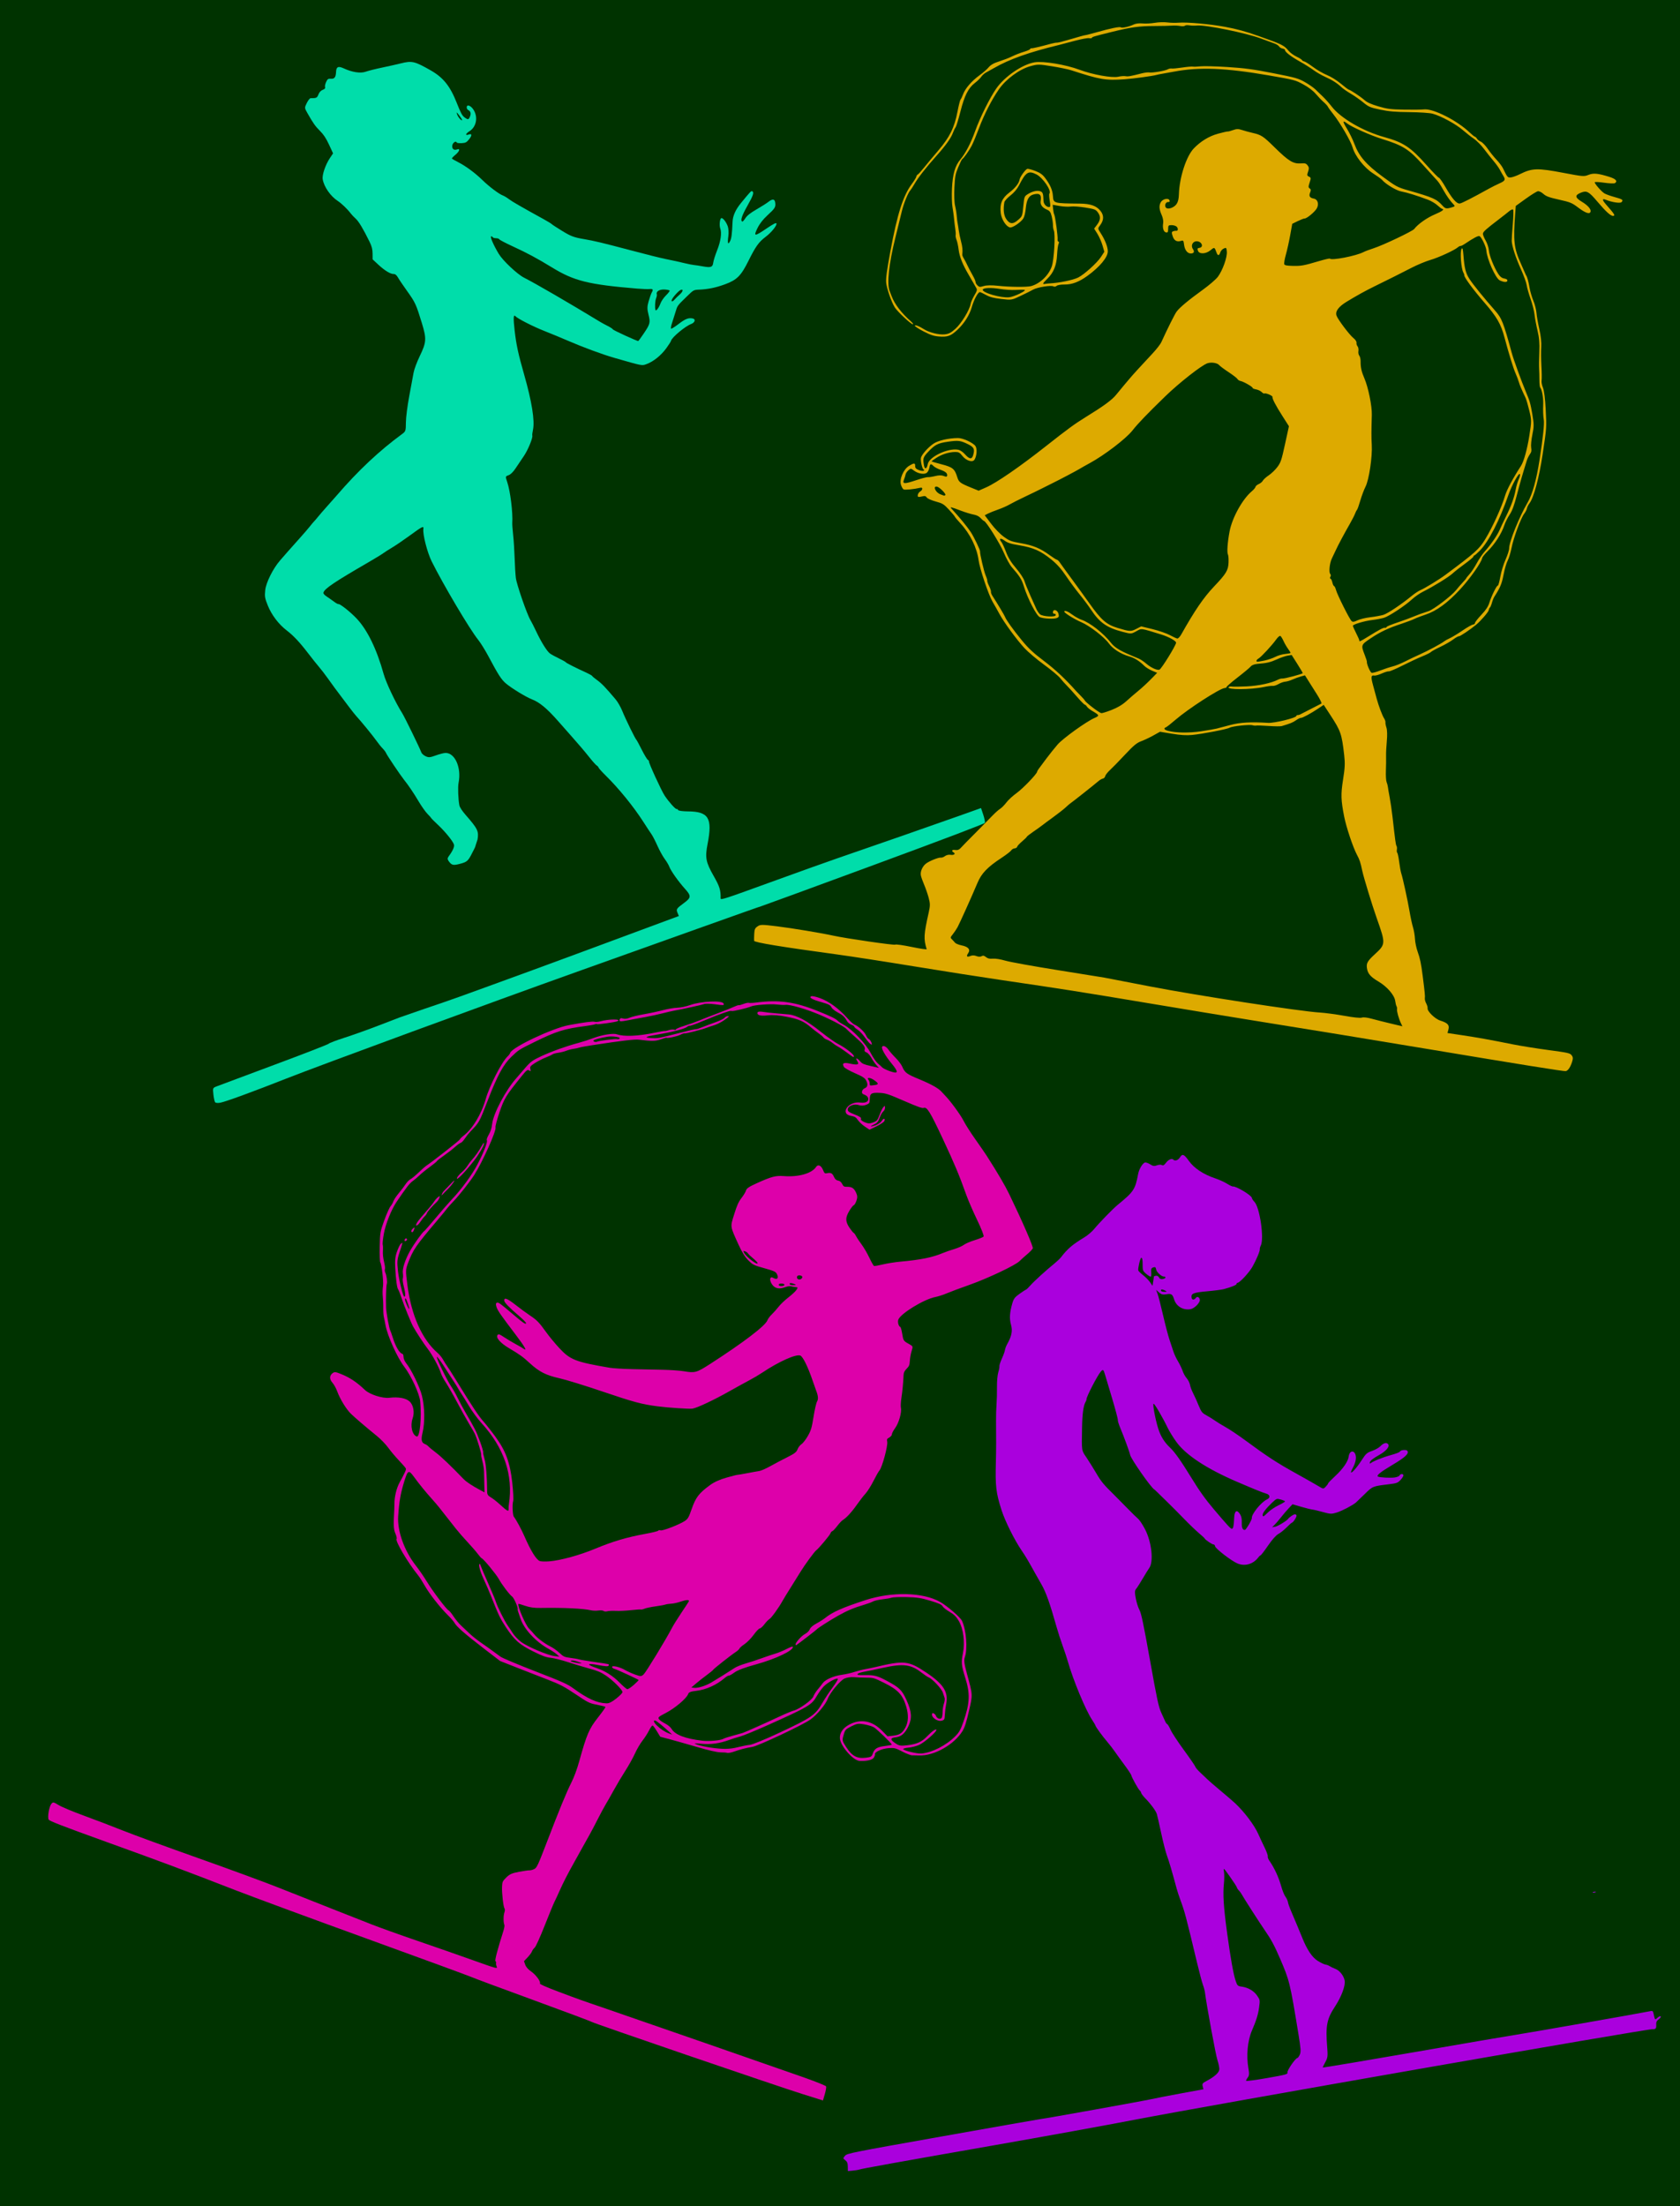 <?xml version='1.0' encoding='us-ascii'?>
<svg  xmlns:svg="http://www.w3.org/2000/svg" xmlns="http://www.w3.org/2000/svg" xmlns:xlink="http://www.w3.org/1999/xlink"  width="400" height="525" viewBox="0 0 400 525" version="1.1" >
<style id="rePhashion">
path { stroke:none; stroke-width:0; }
.space { fill:#003300 stroke:none; stroke-width:0; }
.f1 { fill:#dd00aa; }
.f2 { fill:#ddaa00; }
.f3 { fill:#00ddaa; }
.f4 { fill:#aa00dd; }
</style>

<defs>
<view id='v0' viewBox="0 0 400 525"/>
<view id='v1' viewBox="0 0 200 262.5"/>
<view id='v2' viewBox="200 0 200 262.5"/>
<view id='v3' viewBox="67 225 200 262.5"/>
<view id='v4' viewBox="200 262.5 200 262.5"/>
<g id='one'>
<!-- 199.20967 247.93584 -->
  <g transform="translate(-210,-117.54)">
    <path d="m 269.749,161.969 c -0.074,-0.071 -6.683,-0.135 -14.687,-0.143 -8.004,-0.007 -15.209,-0.056 -16.01,-0.107 -0.801,-0.052 -12.768,-0.079 -26.593,-0.061 -13.825,0.018 -28.71,-0.043 -33.077,-0.137 -13.368,-0.285 -18.248,-0.328 -33.067,-0.287 -11.086,0.031 -14.353,-0.035 -14.618,-0.294 -0.496,-0.485 -0.945,-2.973 -0.67,-3.721 0.224,-0.609 0.264,-0.617 1.776,-0.325 0.851,0.164 3.753,0.298 6.449,0.298 2.696,-4e-5 7.175,0.07 9.953,0.155 2.778,0.085 11.408,0.098 19.177,0.029 7.769,-0.069 16.866,-0.042 20.214,0.059 3.348,0.102 9.244,0.266 13.102,0.364 3.858,0.099 8.682,0.225 10.72,0.28 2.038,0.055 7.336,0.03 11.774,-0.056 4.438,-0.086 10.788,-0.171 14.111,-0.188 5.748,-0.031 6.022,-0.055 5.617,-0.492 -0.234,-0.253 -0.427,-0.589 -0.429,-0.748 -0.002,-0.158 -0.131,-0.329 -0.287,-0.379 -0.25,-0.08 -0.5,-2.755 -0.693,-7.394 -0.028,-0.679 -0.152,-1.332 -0.275,-1.452 -0.413,-0.402 -0.992,-1.986 -1.001,-2.74 -0.005,-0.41 -0.129,-0.818 -0.276,-0.907 -0.386,-0.233 -1.88,-3.208 -2.335,-4.652 -0.365,-1.157 -0.353,-1.312 0.189,-2.46 0.469,-0.994 0.911,-1.422 2.343,-2.271 0.971,-0.575 1.994,-1.121 2.275,-1.214 0.28,-0.093 0.724,-0.411 0.987,-0.708 0.422,-0.477 0.49,-1.259 0.585,-6.681 0.153,-8.728 0.325,-12.944 0.637,-15.622 0.178,-1.525 0.185,-3.45 0.021,-5.557 -0.506,-6.486 -0.425,-7.925 0.63,-11.14 0.522,-1.589 0.894,-2.943 0.827,-3.008 -0.067,-0.065 -0.993,0.021 -2.058,0.191 -1.844,0.295 -2.116,0.265 -5.652,-0.605 -3.131,-0.771 -4.277,-0.926 -7.288,-0.986 -1.965,-0.039 -5.538,-0.121 -7.94,-0.182 l -4.367,-0.111 -4.648,-1.466 c -5.356,-1.69 -7.88,-2.663 -8.638,-3.33 -0.294,-0.259 -1.253,-0.796 -2.131,-1.194 -2.313,-1.049 -5.9,-3.282 -7.596,-4.731 -0.808,-0.69 -1.83,-1.471 -2.269,-1.735 -3.412,-2.048 -8.015,-5.833 -7.823,-6.433 0.048,-0.151 -0.283,-0.658 -0.737,-1.128 -0.592,-0.613 -1.037,-1.553 -1.577,-3.331 -0.413,-1.362 -0.884,-2.832 -1.047,-3.267 -0.554,-1.485 -0.79,-3.669 -0.557,-5.153 0.39,-2.486 0.455,-3.349 0.27,-3.598 -0.098,-0.132 -1.076,-0.683 -2.174,-1.225 -1.098,-0.542 -2.656,-1.437 -3.463,-1.989 -0.807,-0.552 -2.364,-1.314 -3.46,-1.693 -3.222,-1.115 -6.149,-2.208 -7.574,-2.829 -1.467,-0.639 -3.733,-2.439 -5.037,-4.001 -0.464,-0.556 -1.222,-1.212 -1.685,-1.459 -0.995,-0.53 -1.291,-1.342 -0.78,-2.142 0.324,-0.507 0.57,-0.569 2.036,-0.516 2.244,0.082 4.163,0.553 6.58,1.615 1.425,0.626 4.603,0.504 6.083,-0.233 1.978,-0.985 3.721,-1.286 4.835,-0.835 1.161,0.469 2.058,2.026 2.077,3.602 0.021,1.81 1.236,3.674 2.385,3.661 0.782,-0.009 -0.401,-4.609 -2.1,-8.166 -0.768,-1.608 -4.13,-4.999 -6.366,-6.42 -2.327,-1.479 -6.327,-5.587 -7.616,-7.822 -0.312,-0.54 -0.741,-1.242 -0.955,-1.56 -0.214,-0.318 -0.579,-1.11 -0.811,-1.76 -0.232,-0.65 -0.527,-1.418 -0.655,-1.708 -0.128,-0.29 -0.425,-0.959 -0.66,-1.487 -0.235,-0.528 -0.518,-1.418 -0.628,-1.977 -0.203,-1.03 -2.105,-4.822 -2.554,-5.092 -0.135,-0.081 -0.755,-1.625 -1.379,-3.432 -1.076,-3.117 -1.134,-3.436 -1.136,-6.256 -9.6e-4,-1.634 0.112,-3.281 0.25,-3.658 0.139,-0.378 0.248,-1.008 0.244,-1.401 -0.005,-0.393 0.232,-1.37 0.527,-2.172 0.294,-0.802 0.645,-1.934 0.78,-2.515 0.135,-0.582 0.425,-1.261 0.645,-1.511 0.386,-0.437 0.806,-1.169 1.807,-3.152 0.259,-0.512 0.562,-1.052 0.675,-1.199 0.866,-1.127 5.4,-8.396 5.397,-8.653 -0.002,-0.179 0.206,-0.643 0.462,-1.032 1.502,-2.284 2.311,-6.305 2.036,-10.119 -0.235,-3.267 0.575,-9.669 1.432,-11.317 0.165,-0.316 0.297,-0.77 0.294,-1.007 -0.017,-1.416 7.435,-8.943 10.853,-10.962 3.142,-1.856 5.028,-2.836 5.483,-2.848 0.269,-0.007 0.825,-0.259 1.237,-0.559 1.659,-1.211 4.843,-2.377 3.791,-1.388 -0.415,0.39 -4.32,2.459 -4.322,2.291 -0.001,-0.087 -0.19,6.1e-4 -0.419,0.195 -0.229,0.195 -1.146,0.732 -2.037,1.193 -4.467,2.314 -6.031,3.511 -10.061,7.709 -2.841,2.959 -2.889,3.022 -3.942,5.165 -1.174,2.389 -1.61,5.318 -1.736,11.654 -0.114,5.725 -0.087,5.561 -1.389,8.483 -0.196,0.439 -0.478,1.301 -0.627,1.917 -0.15,0.615 -0.416,1.214 -0.592,1.33 -0.176,0.116 -0.605,0.75 -0.952,1.409 -0.347,0.659 -1.136,1.912 -1.754,2.786 -0.617,0.873 -1.121,1.691 -1.12,1.818 0.001,0.127 -0.501,0.972 -1.116,1.878 -0.615,0.906 -1.345,2.127 -1.622,2.712 -0.277,0.585 -0.758,1.424 -1.07,1.865 -0.493,0.696 -0.937,2.086 -1.908,5.976 -0.533,2.136 -0.646,5.829 -0.247,8.121 0.216,1.241 0.505,2.39 0.642,2.554 0.138,0.164 0.392,0.804 0.565,1.422 0.173,0.618 0.673,1.642 1.111,2.275 0.438,0.633 0.798,1.333 0.801,1.556 0.003,0.223 0.17,0.567 0.371,0.764 0.503,0.491 1.248,1.928 1.253,2.418 0.005,0.451 1.058,3.617 1.804,5.425 0.468,1.134 2.427,4.458 2.787,4.73 0.095,0.072 0.581,0.661 1.081,1.31 1.462,1.899 2.845,3.024 3.563,2.898 0.112,-0.02 0.321,0.261 0.464,0.625 0.143,0.363 0.612,0.869 1.043,1.124 1.679,0.994 4.971,4.176 6.213,6.005 1.524,2.244 2.872,5.758 3.151,8.215 0.201,1.77 0.582,2.366 1.513,2.372 0.257,0.002 0.675,0.113 0.929,0.248 0.254,0.135 1.239,0.483 2.188,0.773 1.471,0.45 4.4,1.734 8.245,3.615 0.929,0.455 2.572,0.855 4.717,1.15 l 1.133,0.156 -0.714,-1.802 c -0.392,-0.991 -0.882,-2.248 -1.087,-2.793 -0.205,-0.545 -0.742,-1.513 -1.192,-2.151 -0.45,-0.638 -0.819,-1.27 -0.821,-1.405 -0.003,-0.282 -2.364,-3.414 -3.128,-4.152 -0.281,-0.271 -1.29,-1.123 -2.241,-1.894 -0.951,-0.771 -2.918,-2.474 -4.37,-3.786 -1.452,-1.312 -3.25,-2.833 -3.994,-3.38 -0.745,-0.548 -1.602,-1.317 -1.905,-1.71 -0.96,-1.243 -3.442,-3.453 -4.927,-4.387 -1.27,-0.799 -3.992,-2.832 -5.105,-3.813 -0.827,-0.729 -3.66,-3.861 -4.824,-5.334 -0.664,-0.84 -1.345,-1.614 -1.513,-1.72 -0.405,-0.255 -1.28,-1.91 -2.42,-4.575 -0.725,-1.696 -0.932,-2.538 -0.944,-3.84 -0.009,-0.918 0.098,-1.848 0.236,-2.068 0.324,-0.514 0.322,-0.519 0.398,1.995 0.057,1.913 0.179,2.363 1.188,4.405 0.95,1.921 3.14,5.188 3.476,5.184 0.337,-0.004 -0.036,-0.927 -0.85,-2.107 -0.518,-0.751 -0.945,-1.562 -0.949,-1.802 -0.004,-0.24 -0.198,-0.791 -0.431,-1.225 -0.509,-0.946 -0.587,-3.309 -0.188,-5.644 0.319,-1.866 1.215,-5.071 1.533,-5.485 0.113,-0.147 0.791,-1.891 1.506,-3.877 0.715,-1.985 1.652,-4.418 2.082,-5.406 1.382,-3.178 2.526,-7.12 2.917,-10.051 0.421,-3.156 0.472,-5.908 0.112,-6.125 -0.133,-0.08 -0.137,-0.685 -0.009,-1.405 0.15,-0.847 0.117,-1.692 -0.1,-2.559 -0.623,-2.495 0.261,-8.833 1.741,-12.481 0.119,-0.292 0.584,-1.515 1.033,-2.716 0.71,-1.898 1.062,-2.428 2.684,-4.041 1.969,-1.958 4.803,-4.306 7.294,-6.042 0.822,-0.573 2.139,-1.6 2.927,-2.281 1.637,-1.417 3.993,-2.725 4.928,-2.736 1.79,-0.021 4.867,-1.292 8.329,-3.439 1.045,-0.648 1.991,-1.182 2.103,-1.187 0.112,-0.004 0.498,-0.245 0.858,-0.533 0.36,-0.289 0.884,-0.53 1.162,-0.537 0.279,-0.006 0.43,-0.087 0.336,-0.179 -0.094,-0.092 0.641,-0.785 1.633,-1.541 0.992,-0.756 2.257,-1.797 2.81,-2.315 0.553,-0.518 2.126,-1.903 3.495,-3.079 1.369,-1.176 2.821,-2.471 3.228,-2.879 0.407,-0.408 0.831,-0.742 0.942,-0.744 0.112,-0.001 0.546,-0.304 0.964,-0.672 0.419,-0.369 0.912,-0.672 1.097,-0.674 0.185,-0.002 0.896,-0.295 1.58,-0.65 4.879,-2.532 8.585,-3.33 14.527,-3.129 3.507,0.118 4.614,0.242 5.324,0.595 0.234,0.116 0.961,0.283 1.617,0.372 2.204,0.298 6.408,2.387 8.32,4.134 0.848,0.774 1.928,1.546 2.401,1.715 0.473,0.169 1.068,0.414 1.323,0.545 0.254,0.13 1.178,0.229 2.053,0.219 2.156,-0.025 2.079,-0.476 -0.323,-1.893 -1.896,-1.118 -3.428,-2.395 -3.433,-2.862 -0.006,-0.543 0.818,-0.517 1.636,0.051 0.477,0.331 1.53,0.91 2.34,1.286 0.81,0.376 1.773,1.004 2.142,1.396 1.083,1.153 1.571,1.295 4.912,1.436 2.995,0.126 5.057,0.47 5.965,0.995 0.22,0.127 0.699,0.372 1.065,0.544 1.578,0.743 5.085,3.089 6.185,4.138 0.657,0.627 2.506,2.048 4.108,3.157 1.602,1.109 3.333,2.338 3.847,2.73 4.035,3.082 6.565,5.174 8.29,6.852 5.212,5.073 9.631,9.731 9.626,10.146 -0.003,0.252 -0.355,1.057 -0.783,1.79 -0.427,0.733 -0.937,1.691 -1.133,2.13 -0.558,1.249 -5.687,6.444 -9.296,9.415 -1.802,1.483 -3.788,3.179 -4.414,3.768 -0.626,0.589 -1.622,1.361 -2.213,1.716 -2.372,1.422 -6.463,6.559 -6.445,8.092 0.007,0.618 0.62,1.472 1.052,1.467 0.112,-0.001 0.533,0.585 0.934,1.304 0.855,1.529 0.887,1.553 2.362,1.788 1.126,0.18 1.131,0.186 1.181,1.362 0.028,0.65 0.206,1.696 0.396,2.325 0.295,0.976 0.285,1.275 -0.069,2.04 -0.294,0.636 -0.346,1.11 -0.179,1.633 0.532,1.661 1.073,3.734 1.388,5.324 0.184,0.928 0.495,1.936 0.69,2.241 0.587,0.916 0.777,3.566 0.359,5.016 -0.203,0.706 -0.302,1.454 -0.219,1.662 0.083,0.209 -0.064,0.622 -0.326,0.919 -0.413,0.467 -0.429,0.615 -0.115,1.105 0.505,0.789 0.966,6.278 0.594,7.086 -0.106,0.23 -0.317,1.482 -0.471,2.784 -0.154,1.301 -0.494,2.878 -0.757,3.503 -0.263,0.625 -0.725,2.059 -1.026,3.187 -0.545,2.041 -1.285,3.817 -1.909,4.58 -0.18,0.22 -0.523,1.027 -0.762,1.792 -0.239,0.765 -0.544,1.46 -0.677,1.545 -0.133,0.085 -0.24,0.376 -0.237,0.647 0.006,0.497 -1.424,4.424 -1.791,4.92 -0.286,0.386 -1.409,4.246 -1.777,6.107 -0.173,0.875 -0.577,2.785 -0.898,4.244 -0.321,1.459 -0.658,3.13 -0.75,3.713 -0.293,1.868 -1.099,4.707 -1.461,5.149 -0.193,0.236 -0.508,0.949 -0.701,1.585 -0.192,0.636 -0.503,1.218 -0.69,1.292 -0.187,0.074 -0.569,0.935 -0.847,1.913 -0.279,0.978 -0.857,2.252 -1.286,2.832 -0.428,0.58 -0.78,1.215 -0.782,1.41 -0.002,0.195 -0.246,0.674 -0.542,1.065 -0.779,1.025 -3.621,5.615 -3.619,5.844 0.001,0.106 -0.441,0.854 -0.983,1.66 -0.542,0.807 -1.316,2.053 -1.72,2.769 l -0.735,1.302 0.742,-0.196 c 0.829,-0.218 2.271,-1.316 3.261,-2.482 0.711,-0.837 3.219,-4.039 4.116,-5.255 0.308,-0.417 1.242,-1.255 2.077,-1.862 0.835,-0.607 2.244,-1.713 3.132,-2.459 0.888,-0.746 2.104,-1.718 2.702,-2.159 0.598,-0.441 1.564,-1.323 2.146,-1.959 0.582,-0.636 1.117,-1.099 1.188,-1.03 0.646,0.631 -2.707,4.07 -6.8,6.977 -2.25,1.598 -3.618,2.77 -4.139,3.546 -0.428,0.638 -0.879,1.16 -1.004,1.162 -0.124,0.001 -0.457,0.405 -0.739,0.897 -1.278,2.224 -3.203,4.1 -5.276,5.141 -1.274,0.64 -1.589,0.922 -1.584,1.421 0.011,1.053 -1.77,4.171 -3.398,5.949 -1.387,1.514 -1.5,1.722 -1.097,2.011 0.248,0.177 1.025,0.392 1.727,0.477 0.702,0.085 1.537,0.375 1.855,0.644 1.259,1.067 3.865,1.121 7.91,0.165 1.498,-0.354 4.041,-1.542 4.492,-2.099 0.188,-0.232 1.055,-0.917 1.927,-1.524 0.872,-0.606 1.746,-1.229 1.942,-1.384 0.53,-0.419 4.521,-4.275 6.86,-6.628 1.126,-1.133 2.356,-2.267 2.732,-2.52 1.142,-0.768 3.257,-3.859 3.26,-4.765 8.5e-4,-0.442 0.177,-1.281 0.391,-1.866 0.214,-0.585 0.499,-1.439 0.633,-1.9 0.302,-1.034 1.875,-2.52 3.644,-3.443 0.734,-0.383 1.879,-1.122 2.544,-1.642 0.665,-0.52 1.635,-1.186 2.155,-1.48 0.52,-0.294 1.446,-0.863 2.058,-1.266 5.939,-3.909 6.936,-4.161 11.811,-2.977 4.91,1.192 6.654,2.536 7.109,5.478 0.112,0.726 0.366,1.836 0.565,2.466 0.333,1.057 0.321,1.176 -0.159,1.542 -0.871,0.665 -2.749,0.165 -2.778,-0.739 -0.011,-0.348 0.71,-0.221 1.057,0.186 0.419,0.493 1.227,0.501 1.407,0.015 0.075,-0.202 -0.034,-0.826 -0.241,-1.386 -0.207,-0.561 -0.387,-1.471 -0.4,-2.022 -0.012,-0.552 -0.145,-1.146 -0.294,-1.32 -0.149,-0.174 -0.53,-0.653 -0.847,-1.065 -0.581,-0.755 -3.491,-2.242 -4.391,-2.243 -0.268,-8.8e-4 -1.192,-0.228 -2.055,-0.505 -3.001,-0.965 -4.827,-0.541 -8.943,2.077 -1.415,0.9 -3.159,1.978 -3.875,2.396 -0.716,0.418 -1.301,0.871 -1.299,1.007 0.004,0.33 0.034,0.325 1.641,-0.279 2.207,-0.83 2.84,-0.89 5.504,-0.513 3.301,0.466 4.083,0.824 5.925,2.711 2.07,2.12 2.722,3.569 2.531,5.625 -0.177,1.904 -0.751,2.972 -1.9,3.534 -1.317,0.644 -1.116,1.074 0.681,1.457 0.783,0.167 1.222,0.061 2.542,-0.611 2.035,-1.036 2.941,-1.919 3.677,-3.581 0.688,-1.553 1.319,-2.463 1.55,-2.237 0.311,0.304 -1.701,3.934 -2.686,4.845 -0.544,0.503 -1.481,1.139 -2.082,1.412 -0.601,0.274 -1.091,0.611 -1.09,0.749 0.004,0.333 3.454,-0.03 4.416,-0.465 2.303,-1.039 4.968,-3.907 6.232,-6.706 0.513,-1.137 0.62,-1.806 0.6,-3.744 -0.05,-4.699 -0.74,-6.901 -3.149,-10.04 -1.906,-2.483 -2.207,-3.12 -2.547,-5.374 -0.387,-2.572 -1.908,-5.497 -3.566,-6.86 -0.908,-0.746 -1.6,-1.062 -2.771,-1.264 -0.859,-0.148 -1.763,-0.448 -2.01,-0.666 -0.36,-0.318 -0.992,-0.367 -3.212,-0.247 -2.244,0.121 -3.302,0.333 -5.626,1.125 -1.574,0.536 -3.05,1.14 -3.28,1.342 -0.229,0.202 -1.088,0.698 -1.907,1.104 -0.819,0.405 -1.704,0.979 -1.965,1.275 -0.261,0.296 -1.068,0.974 -1.792,1.508 -1.938,1.429 -3.242,2.639 -4.806,4.46 -1.467,1.707 -3.692,4.615 -3.69,4.82 0.001,0.1 -3,4.831 -3.287,5.182 -0.05,0.061 -0.146,0.058 -0.213,-0.008 -0.275,-0.269 0.566,-2.435 1.222,-3.147 0.395,-0.429 0.702,-1.068 0.697,-1.456 -0.005,-0.434 0.369,-1.112 1.005,-1.822 0.557,-0.622 1.231,-1.495 1.499,-1.94 1.171,-1.95 3.039,-3.746 7.607,-7.318 5.229,-4.088 12.202,-6.436 16.816,-5.662 1.915,0.321 5.756,1.775 6.431,2.434 1.69,1.651 3.587,5.804 3.612,7.907 0.009,0.755 0.391,1.504 1.755,3.437 3.163,4.485 3.049,4.219 3.548,8.287 0.335,2.728 0.385,4.003 0.194,4.946 -0.762,3.767 -4.319,7.93 -7.711,9.024 -0.58,0.187 -1.302,0.436 -1.604,0.552 -0.302,0.117 -1.434,0.097 -2.514,-0.044 -1.809,-0.236 -2.074,-0.207 -3.352,0.364 -1.416,0.633 -2.814,1.992 -2.522,2.453 0.089,0.14 0.092,0.548 0.007,0.905 -0.146,0.611 -1.374,1.389 -2.925,1.851 -1.474,0.439 -5.526,-1.807 -6.23,-3.453 -0.503,-1.175 -0.168,-2.529 0.934,-3.777 2.061,-2.335 4.827,-2.809 7.88,-1.35 l 1.683,0.804 1.21,-0.603 c 1.401,-0.698 1.849,-1.311 2.076,-2.841 0.219,-1.475 -0.306,-3.087 -1.546,-4.746 -1.756,-2.349 -3.176,-3.072 -6.85,-3.487 -2.573,-0.291 -2.816,-0.276 -4.348,0.268 -0.893,0.317 -2.196,0.732 -2.895,0.923 -0.7,0.19 -1.596,0.678 -1.992,1.083 -0.814,0.833 -2.088,4.404 -2.082,5.836 0.006,1.46 -1.091,4.507 -2.2,6.107 -1.294,1.868 -9.496,10.124 -10.778,10.849 -1.406,0.795 -2.402,1.476 -3.619,2.474 -0.591,0.485 -1.256,0.884 -1.478,0.887 -0.221,0.003 -0.921,0.196 -1.555,0.43 -0.73,0.269 -2.849,0.534 -5.78,0.723 -2.545,0.164 -5.605,0.388 -6.801,0.499 l -2.174,0.201 -1.187,-0.95 c -0.653,-0.522 -1.299,-0.948 -1.436,-0.947 -0.137,0.002 -0.314,0.608 -0.393,1.348 -0.079,0.74 -0.367,2.023 -0.641,2.852 -0.274,0.829 -0.562,2.401 -0.641,3.493 -0.079,1.092 -0.414,3.18 -0.745,4.639 -0.331,1.459 -0.786,3.846 -1.01,5.304 -0.225,1.458 -0.518,3.188 -0.653,3.844 -0.134,0.656 -0.395,2.446 -0.579,3.976 -0.184,1.53 -0.447,3.438 -0.583,4.24 -0.137,0.802 -0.369,2.234 -0.515,3.181 -0.146,0.948 -0.423,2.677 -0.615,3.844 -0.538,3.278 -0.838,5.648 -0.989,7.817 -0.076,1.092 -0.188,2.403 -0.25,2.914 -0.062,0.51 -0.176,3.25 -0.254,6.089 -0.085,3.083 -0.266,5.396 -0.449,5.743 -0.168,0.32 -0.304,0.814 -0.3,1.099 0.003,0.285 -0.217,1.032 -0.489,1.66 l -0.495,1.142 0.583,0.7 c 0.355,0.426 1.073,0.821 1.835,1.01 1.325,0.329 3.107,1.518 2.961,1.976 -0.057,0.177 1.608,0.291 4.745,0.326 5.154,0.057 5.574,0.055 12.504,-0.081 7.339,-0.143 44.014,-0.685 49.684,-0.734 2.881,-0.025 5.345,0.061 5.474,0.19 0.129,0.129 0.282,0.949 0.338,1.821 l 0.103,1.586 -5.025,0.229 c -6.549,0.299 -52.866,1.201 -53.041,1.033 z m 4.104,-71.015 c 2.955,-0.601 4.509,-1.188 6.154,-2.322 0.794,-0.548 1.914,-1.224 2.489,-1.503 0.601,-0.291 3.035,-2.505 5.72,-5.2 5.938,-5.961 6.512,-6.777 7.104,-10.089 0.201,-1.125 0.662,-3.036 1.024,-4.246 0.362,-1.21 0.581,-2.276 0.486,-2.369 -0.309,-0.301 -2.041,1.638 -2.56,2.866 -0.278,0.658 -0.617,1.853 -0.752,2.655 -0.412,2.44 -0.977,3.126 -8.922,10.82 -2.129,2.062 -4.351,4.081 -4.938,4.486 -0.586,0.405 -1.56,1.151 -2.164,1.658 -1.847,1.55 -3.73,2.548 -5.867,3.11 -1.845,0.485 -1.935,0.537 -0.94,0.545 0.606,0.005 2.03,-0.18 3.165,-0.411 z m -10.358,-0.131 c -1.542,-0.657 -3.735,-1.426 -4.057,-1.422 -0.64,0.007 -0.304,0.516 0.624,0.942 1.14,0.525 2.369,0.817 3.437,0.819 l 0.794,9.42e-4 -0.798,-0.34 z M 247.074,89.513 c 0.554,-0.181 1.088,-0.742 1.783,-1.873 0.546,-0.888 0.935,-1.758 0.866,-1.934 -0.204,-0.513 -3.092,-1.857 -5.026,-2.338 -1.402,-0.349 -2.305,-0.399 -4.236,-0.235 -1.35,0.114 -3.764,0.252 -5.365,0.306 -1.6,0.054 -3.509,0.252 -4.242,0.44 -1.08,0.277 -1.912,0.278 -4.397,0.003 -3.646,-0.404 -5.149,-0.997 -8.122,-3.205 -1.994,-1.482 -2.514,-1.992 -5.917,-5.809 -0.835,-0.936 -2.002,-2.174 -2.594,-2.75 -1.431,-1.393 -2.547,-2.842 -2.542,-3.301 0.003,-0.253 0.133,-0.204 0.406,0.153 0.221,0.288 1.603,1.766 3.071,3.284 1.468,1.518 2.943,3.12 3.276,3.561 0.744,0.983 3.528,3.618 4.618,4.371 0.441,0.304 1.237,0.894 1.769,1.31 0.532,0.416 1.669,0.973 2.527,1.238 1.833,0.566 7.119,0.831 8.703,0.437 l 1.055,-0.263 -0.797,-0.314 c -0.439,-0.173 -1.443,-0.413 -2.233,-0.534 -3.389,-0.518 -7.143,-2.43 -8.729,-4.447 -0.482,-0.613 -0.999,-1.257 -1.149,-1.431 -0.149,-0.174 -0.273,-0.388 -0.274,-0.475 -0.005,-0.393 -1.75,-2.23 -2.251,-2.369 -0.747,-0.206 -3.266,-1.827 -4.425,-2.848 -0.943,-0.831 -5.034,-3.242 -5.49,-3.237 -0.135,0.002 -0.711,-0.305 -1.28,-0.682 -0.569,-0.377 -2.005,-1.175 -3.191,-1.774 -1.187,-0.599 -2.877,-1.534 -3.757,-2.078 -1.563,-0.967 -3.594,-2.225 -5.464,-3.386 -0.513,-0.319 -1.592,-0.928 -2.397,-1.354 -1.85,-0.979 -4.028,-2.282 -5.677,-3.396 -1.868,-1.262 -2.006,-1.1 -1.827,2.142 0.151,2.734 0.499,4.631 1.455,7.917 0.983,3.383 4.187,7.244 7.959,9.593 1.026,0.639 2.707,1.835 3.735,2.658 2.133,1.708 6.735,4.692 7.227,4.686 0.181,-0.002 0.902,0.423 1.602,0.945 0.701,0.522 1.819,1.178 2.485,1.458 0.666,0.28 1.839,0.784 2.607,1.119 0.768,0.335 2.262,0.831 3.32,1.101 1.058,0.27 2.462,0.659 3.119,0.862 0.657,0.204 1.673,0.497 2.257,0.652 0.584,0.155 4.635,0.352 9.002,0.439 6.84,0.135 8.197,0.231 9.798,0.693 4.147,1.195 6.557,1.379 8.74,0.665 z m 4.588,-6.339 c 0.422,-0.787 0.733,-1.455 0.69,-1.484 -0.18,-0.121 -5.694,-0.582 -6.275,-0.524 -0.349,0.035 -0.682,-0.069 -0.74,-0.23 -0.149,-0.41 1.715,-0.64 3.121,-0.385 0.638,0.115 1.841,0.207 2.674,0.204 1.394,-0.006 1.544,-0.065 1.886,-0.746 0.349,-0.694 2.166,-9.742 2.541,-12.656 0.094,-0.729 0.497,-2.639 0.895,-4.244 0.399,-1.605 0.724,-3.008 0.724,-3.118 -0.001,-0.431 -0.715,-0.142 -1.769,0.716 -0.609,0.496 -1.495,1.06 -1.97,1.255 -0.475,0.194 -1.04,0.5 -1.256,0.68 -0.216,0.18 -1.162,0.733 -2.102,1.229 -0.94,0.496 -1.938,1.117 -2.217,1.38 -0.279,0.263 -0.613,0.479 -0.743,0.481 -0.129,0.002 -1.104,0.433 -2.165,0.959 -1.061,0.526 -2.561,1.152 -3.333,1.391 -0.772,0.239 -1.625,0.594 -1.896,0.788 -0.271,0.195 -0.648,0.296 -0.837,0.226 -0.189,-0.07 -0.73,0.078 -1.203,0.329 -0.472,0.251 -1.224,0.5 -1.671,0.553 -1.88,0.223 -6.315,1.607 -11.488,3.585 -1.382,0.529 -2.472,0.761 -3.629,0.773 -0.909,0.01 -1.653,0.067 -1.652,0.128 0.007,0.638 3.371,4.185 4.42,4.662 0.439,0.199 1.158,0.578 1.597,0.841 1.016,0.608 3.11,1.242 4.648,1.407 0.656,0.071 1.789,0.384 2.518,0.696 1.231,0.527 1.438,0.542 2.912,0.21 0.873,-0.197 1.766,-0.355 1.984,-0.351 0.218,0.004 1.86,-0.298 3.648,-0.67 3.827,-0.796 3.48,-0.763 3.485,-0.333 0.003,0.235 -0.771,0.465 -2.411,0.717 -2.638,0.405 -2.764,0.859 -0.218,0.787 2.208,-0.063 4.436,0.418 6.499,1.403 1.024,0.489 2.02,0.863 2.213,0.831 0.193,-0.032 0.696,-0.702 1.118,-1.489 z m -13.928,-0.4 c 0.722,-0.193 0.687,-0.212 -0.4,-0.225 -0.655,-0.007 -1.368,0.104 -1.585,0.248 -0.299,0.199 -0.204,0.252 0.4,0.225 0.436,-0.02 1.149,-0.132 1.585,-0.248 z m 71.813,-2.238 c 1.079,-0.545 1.183,-0.683 1.173,-1.559 -0.014,-1.178 0.484,-1.776 2.203,-2.645 0.727,-0.368 1.321,-0.728 1.32,-0.801 -0.004,-0.227 -4.606,-2.285 -5.444,-2.434 -0.438,-0.078 -1.508,-0.017 -2.38,0.136 -1.384,0.243 -1.726,0.431 -2.709,1.488 -1.066,1.147 -1.119,1.281 -1.028,2.585 0.092,1.323 0.152,1.418 1.564,2.479 2.065,1.553 3.353,1.736 5.301,0.751 z M 222.706,62.42 c 2.453,-1.119 6.329,-3.876 9.296,-6.61 3.206,-2.955 6.149,-5.132 9.897,-7.32 1.482,-0.865 2.693,-1.679 2.691,-1.809 -0.002,-0.13 0.21,-0.239 0.47,-0.242 0.526,-0.006 3.796,-2.866 4.696,-4.107 0.499,-0.689 0.573,-1.125 0.542,-3.224 -0.042,-2.917 0.339,-4.12 2.167,-6.836 0.685,-1.018 1.71,-2.018 3.089,-3.013 1.135,-0.819 2.116,-1.49 2.179,-1.49 0.063,-7.37e-4 0.976,-0.517 2.028,-1.148 1.052,-0.631 2.209,-1.304 2.572,-1.496 0.363,-0.192 1.305,-1.095 2.093,-2.006 0.789,-0.911 2.169,-2.433 3.068,-3.381 1.309,-1.381 1.632,-1.892 1.624,-2.566 -0.005,-0.463 0.203,-1.128 0.464,-1.478 0.261,-0.35 0.604,-1.421 0.764,-2.38 0.252,-1.514 0.213,-2.139 -0.294,-4.746 -0.322,-1.652 -0.526,-3.315 -0.454,-3.697 0.122,-0.649 -0.218,-1.378 -1.112,-2.382 -0.183,-0.206 -0.903,-1.082 -1.599,-1.947 -2.17,-2.696 -4.143,-4.582 -4.785,-4.575 -1.139,0.013 -4.329,3.117 -7.133,6.941 -0.545,0.743 -1.514,1.924 -2.153,2.624 -0.639,0.7 -2.35,2.656 -3.801,4.347 -2.704,3.151 -5.749,6.208 -6.705,6.735 -0.654,0.36 -5.429,1.751 -7.966,2.32 -3.735,0.838 -5.71,1.011 -13.481,1.181 -4.365,0.095 -9.211,0.338 -10.77,0.54 -3.296,0.427 -5.077,0.21 -7.889,-0.96 -2.097,-0.873 -2.93,-1.108 -5.841,-1.653 -2.392,-0.447 -3.924,-1.297 -3.654,-2.026 0.129,-0.348 0.327,-0.351 1.692,-0.023 0.85,0.204 2.261,0.474 3.136,0.599 0.875,0.125 1.799,0.291 2.055,0.368 1.19,0.36 0.183,-0.517 -2.807,-2.445 -5.11,-3.295 -6.003,-3.926 -6.599,-4.666 -0.373,-0.463 -0.47,-0.78 -0.294,-0.96 0.295,-0.302 0.666,-0.201 4.527,1.233 2.96,1.099 3.72,1.296 3.716,0.96 -0.002,-0.135 -0.87,-0.572 -1.93,-0.971 -3.189,-1.199 -4.649,-1.908 -4.821,-2.342 -0.293,-0.737 0.527,-0.719 2.92,0.065 1.291,0.423 3.123,0.957 4.072,1.187 1.951,0.474 2.582,0.782 5.07,2.481 0.969,0.662 2.831,1.752 4.137,2.423 3.374,1.733 4.753,1.765 12.825,0.301 0.804,-0.146 3.177,-0.849 5.274,-1.562 2.096,-0.713 5.198,-1.769 6.892,-2.345 1.694,-0.577 3.83,-1.188 4.747,-1.358 2.665,-0.494 2.966,-0.708 5.269,-3.735 5.713,-7.512 9.303,-13.102 9.287,-14.464 -0.004,-0.358 0.222,-1.113 0.502,-1.679 0.28,-0.566 0.689,-1.59 0.907,-2.275 0.219,-0.685 0.856,-1.97 1.417,-2.855 0.56,-0.885 1.098,-1.94 1.195,-2.345 0.162,-0.678 0.126,-0.722 -0.457,-0.559 -0.348,0.097 -0.831,0.181 -1.075,0.186 -0.243,0.005 -0.794,0.311 -1.223,0.681 -1.16,1 -2.19,1.132 -3.19,0.411 -0.455,-0.328 -0.83,-0.826 -0.833,-1.106 -0.005,-0.416 0.141,-0.49 0.789,-0.402 0.945,0.127 1.093,-0.505 0.284,-1.22 -0.433,-0.382 -0.875,-0.414 -3.252,-0.232 -2.609,0.199 -2.828,0.175 -4.222,-0.465 -0.989,-0.454 -2.124,-1.342 -3.463,-2.711 -3.467,-3.543 -3.284,-3.2 -3.439,-6.437 -0.106,-2.227 -0.038,-3.153 0.314,-4.243 0.247,-0.767 0.424,-1.688 0.393,-2.047 -0.044,-0.495 0.386,-1.086 1.783,-2.452 2.773,-2.712 3.632,-3.31 5.506,-3.834 3.373,-0.943 6.038,-2.863 6.467,-4.659 0.198,-0.829 1.023,-0.782 1.811,0.104 0.56,0.63 0.708,0.678 1.179,0.383 0.774,-0.484 1.169,-0.426 1.839,0.271 0.4,0.416 0.795,0.575 1.217,0.489 0.401,-0.082 0.823,0.068 1.181,0.417 0.454,0.443 0.682,0.494 1.237,0.276 1.11,-0.437 1.7,-0.324 2.527,0.484 0.605,0.591 0.785,1.005 0.795,1.827 0.007,0.585 -0.098,1.133 -0.233,1.218 -0.135,0.085 -0.375,0.819 -0.533,1.631 -0.365,1.868 -0.037,2.722 1.457,3.795 0.598,0.429 1.188,0.779 1.311,0.777 0.123,-0.001 0.489,0.243 0.814,0.543 0.325,0.3 1.191,0.938 1.924,1.418 0.733,0.48 1.992,1.526 2.796,2.325 0.805,0.799 1.578,1.451 1.718,1.45 0.14,-0.002 0.972,-0.48 1.849,-1.064 0.877,-0.583 2.541,-1.506 3.699,-2.05 4.417,-2.076 6.784,-3.525 8.801,-5.389 0.504,-0.466 1.506,-1.283 2.228,-1.816 0.721,-0.533 1.528,-1.307 1.792,-1.719 0.264,-0.412 1.187,-1.282 2.052,-1.932 0.864,-0.65 1.628,-1.336 1.698,-1.524 0.07,-0.19 -1.162,-1.595 -2.78,-3.169 -1.599,-1.555 -3.628,-3.698 -4.509,-4.762 -3.189,-3.85 -5.171,-5.996 -9.774,-10.58 -5.052,-5.032 -6.185,-5.93 -6.813,-5.396 -0.297,0.252 -1.384,0.262 -4.954,0.046 -4.083,-0.248 -4.732,-0.229 -6.054,0.172 -1.936,0.588 -2.22,0.94 -1.782,2.216 0.318,0.927 0.297,1.015 -0.369,1.602 -0.438,0.386 -1.046,0.625 -1.603,0.632 -1.152,0.013 -2.358,1.075 -2.103,1.85 0.149,0.45 0.442,0.539 1.948,0.588 1.365,0.044 1.774,0.149 1.777,0.454 0.003,0.276 0.338,0.417 1.094,0.464 0.862,0.053 1.26,-0.081 1.911,-0.641 0.737,-0.635 0.822,-0.863 0.823,-2.206 6e-4,-0.824 0.096,-1.737 0.213,-2.03 0.204,-0.513 0.219,-0.514 0.42,-0.036 0.118,0.282 0.079,0.709 -0.092,0.99 -0.165,0.272 -0.294,1.037 -0.287,1.7 0.011,0.934 -0.134,1.357 -0.64,1.875 -0.941,0.963 -0.802,1.054 0.281,0.182 0.512,-0.412 0.996,-1.078 1.074,-1.479 0.159,-0.812 0.603,-1.001 0.611,-0.26 0.003,0.261 -0.586,1.083 -1.308,1.827 l -1.314,1.352 -1.306,-0.322 c -0.718,-0.177 -1.663,-0.58 -2.099,-0.895 -0.63,-0.455 -0.991,-0.533 -1.759,-0.379 -2.866,0.572 -1.988,-3.065 0.898,-3.721 1.295,-0.294 1.844,-0.945 1.388,-1.646 -0.172,-0.264 -0.623,-0.456 -1.062,-0.451 -0.573,0.007 -0.785,-0.129 -0.849,-0.542 -0.047,-0.303 0.097,-0.706 0.32,-0.896 0.584,-0.496 0.492,-1.157 -0.256,-1.843 -0.543,-0.498 -1.067,-0.624 -3.169,-0.758 -1.392,-0.089 -2.704,-0.312 -2.934,-0.498 -0.786,-0.637 -0.476,-1.021 0.989,-1.221 1.983,-0.271 2.326,-0.548 1.482,-1.198 -0.798,-0.614 -0.256,-0.706 0.751,-0.127 0.577,0.332 1.071,0.361 2.689,0.157 l 1.982,-0.249 -0.799,-0.421 c -0.439,-0.232 -1.211,-0.784 -1.716,-1.227 -0.504,-0.443 -1.193,-0.803 -1.531,-0.799 -0.425,0.005 -0.616,-0.146 -0.62,-0.492 -0.007,-0.637 -0.804,-1.138 -3.378,-2.126 -1.136,-0.436 -2.189,-0.871 -2.34,-0.967 -0.579,-0.368 -3.862,-0.835 -7.164,-1.018 -3.466,-0.192 -7.586,0.088 -8.5,0.579 -0.268,0.143 -1.14,0.416 -1.938,0.606 -1.485,0.353 -4.97,1.921 -5.58,2.512 -0.714,0.691 -3.654,2.617 -4.001,2.621 -0.323,0.004 -0.945,0.473 -3.295,2.489 -0.36,0.309 -1.549,1.384 -2.643,2.39 -1.093,1.006 -2.097,1.829 -2.23,1.831 -0.133,0.002 -0.378,0.226 -0.544,0.498 -0.402,0.66 -2.784,2.297 -5.947,4.085 -2.717,1.536 -2.954,1.873 -0.857,1.215 1.348,-0.423 1.371,-0.437 5.889,-3.525 1.63,-1.114 3.049,-2.026 3.154,-2.028 0.105,-0.001 0.662,-0.429 1.236,-0.952 0.574,-0.522 1.719,-1.503 2.544,-2.18 0.825,-0.677 1.565,-1.443 1.644,-1.703 0.079,-0.26 0.327,-0.546 0.551,-0.635 0.501,-0.199 0.44,-0.051 -0.546,1.335 -0.43,0.604 -1.194,1.404 -1.699,1.779 -0.505,0.375 -1.213,0.94 -1.573,1.256 -0.92,0.806 -4.129,2.975 -4.406,2.978 -0.127,0.002 -0.515,0.315 -0.864,0.697 -0.555,0.608 -2.607,1.889 -2.813,1.755 -0.042,-0.027 -0.573,0.358 -1.181,0.855 -1.018,0.833 -1.832,1.141 -4.837,1.832 -1.001,0.23 -3.641,1.56 -9.958,5.015 -1.301,0.712 -2.543,1.443 -2.759,1.624 -0.216,0.181 -0.748,0.516 -1.182,0.743 -0.434,0.227 -1.084,0.677 -1.444,1.001 -0.36,0.323 -1.092,0.819 -1.627,1.101 -0.535,0.282 -1.066,0.664 -1.181,0.848 -0.115,0.185 -0.68,0.749 -1.256,1.254 -0.576,0.505 -1.451,1.447 -1.945,2.093 -0.793,1.039 -0.857,1.238 -0.55,1.717 0.31,0.484 0.293,0.529 -0.163,0.416 -0.429,-0.107 -0.614,0.175 -1.157,1.762 -1.997,5.83 -2.128,6.465 -2.059,10.032 0.036,1.85 0.188,3.515 0.338,3.7 0.501,0.619 -0.08,8.712 -0.89,12.39 -0.402,1.828 -1.714,5.79 -2.507,7.57 -0.391,0.878 -0.774,1.835 -0.85,2.127 -0.077,0.292 -0.537,1.607 -1.023,2.923 -2.959,8.012 -3.206,8.954 -3.259,12.399 -0.026,1.693 0.052,1.929 1.649,5.008 3.376,6.509 7.734,11.002 12.364,12.751 0.512,0.193 1.291,0.667 1.732,1.054 0.441,0.387 1.058,0.868 1.371,1.07 0.313,0.202 1.635,1.213 2.937,2.245 5.889,4.671 8.13,6.334 9.595,7.123 0.866,0.466 2.684,1.593 4.039,2.504 3.488,2.345 5.354,4.556 7.497,8.882 0.942,1.902 1.716,3.754 1.72,4.118 0.008,0.687 1.012,3.126 1.384,3.364 0.797,0.508 2.686,2.172 3.834,3.378 2.775,2.915 4.723,4.454 5.625,4.443 0.33,-0.004 1.293,-0.323 2.139,-0.709 z m 25.089,-138.018 c -0.876,-0.267 -1.951,-0.531 -2.388,-0.586 -0.437,-0.055 -1.132,-0.226 -1.543,-0.38 -0.411,-0.154 -1.074,-0.276 -1.472,-0.271 -0.398,0.005 -0.838,-0.089 -0.977,-0.207 -0.14,-0.119 -0.791,-0.362 -1.448,-0.541 -0.657,-0.179 -1.613,-0.484 -2.125,-0.679 -2.101,-0.8 -3.361,-0.884 -6.299,-0.425 -1.967,0.308 -3.322,0.688 -4.445,1.248 -1.578,0.787 -2.466,0.838 -2.474,0.144 -0.002,-0.201 0.466,-0.429 1.118,-0.545 0.617,-0.11 2.012,-0.445 3.1,-0.745 1.088,-0.3 2.394,-0.654 2.901,-0.785 1.835,-0.476 4.604,-0.079 8.431,1.209 2,0.673 4.293,1.298 5.094,1.388 1.732,0.194 4.325,1.019 4.464,1.419 0.125,0.361 -0.004,0.344 -1.936,-0.245 z M 209.346,54.065 c -0.11,-0.253 -0.26,-0.758 -0.332,-1.121 -1.382,-6.889 -5.686,-12.258 -12.782,-15.944 -1.147,-0.596 -2.982,-1.816 -4.078,-2.713 -1.096,-0.896 -2.338,-1.875 -2.759,-2.174 -0.421,-0.3 -0.943,-0.71 -1.16,-0.913 -0.217,-0.202 -1.025,-0.837 -1.796,-1.41 -0.771,-0.573 -2.296,-1.726 -3.39,-2.562 -1.094,-0.836 -2.056,-1.451 -2.138,-1.367 -0.187,0.192 4.248,4.489 5.685,5.509 0.587,0.416 1.613,1.293 2.279,1.948 0.667,0.655 1.99,1.837 2.941,2.626 0.951,0.789 1.86,1.553 2.02,1.696 0.16,0.144 0.782,0.693 1.382,1.221 1.122,0.986 3.819,4.23 3.823,4.599 0.001,0.114 0.396,0.747 0.876,1.407 0.73,1.002 1.957,3.696 3.248,7.132 0.199,0.53 0.506,0.747 1.235,0.872 0.534,0.092 1.748,0.49 2.698,0.885 2.104,0.874 2.518,0.93 2.247,0.307 z M 170.116,16.354 c -0.899,-1.093 -1.041,-1.203 -1.036,-0.81 0.003,0.277 1.477,1.863 1.728,1.86 0.094,-0.001 -0.217,-0.474 -0.692,-1.05 z m 82.441,-34.556 c 0.212,-0.138 0.309,-0.327 0.213,-0.419 -0.234,-0.229 -1.268,0.131 -1.264,0.439 0.004,0.315 0.551,0.305 1.051,-0.02 z m 2.509,-1.098 c 0.441,-0.196 0.387,-0.235 -0.334,-0.242 -0.473,-0.005 -0.859,0.11 -0.857,0.256 0.004,0.314 0.463,0.309 1.191,-0.014 z m 1.115,-2.199 c 0.057,-0.315 -0.086,-0.459 -0.45,-0.455 -0.607,0.007 -0.938,0.406 -0.678,0.816 0.262,0.414 1.032,0.167 1.128,-0.362 z m -11.169,0.239 c -0.078,-0.123 -0.714,-0.429 -1.413,-0.68 -0.699,-0.251 -1.385,-0.558 -1.525,-0.683 -0.14,-0.125 -0.494,-0.224 -0.787,-0.221 -0.478,0.006 -0.49,0.048 -0.125,0.405 0.774,0.757 4.258,1.823 3.849,1.179 z m -53.885,-36.434 c 0.376,-0.373 3.885,-2.18 4.245,-2.186 0.173,-0.003 0.398,-0.143 0.5,-0.312 0.28,-0.465 -1.812,-0.041 -2.903,0.589 -1.57,0.906 -2.777,1.76 -2.778,1.965 -0.002,0.279 0.637,0.24 0.935,-0.056 z m 65.572,-12.856 c 0.961,-0.493 0.836,-0.74 -0.557,-1.099 -1.058,-0.272 -1.905,-0.002 -1.231,0.392 0.212,0.124 0.464,0.432 0.561,0.686 0.213,0.561 0.178,0.56 1.227,0.021 z M 164.163,2.283 c -0.003,-0.227 0.114,-0.414 0.26,-0.416 0.146,-0.002 0.266,0.109 0.267,0.246 0.002,0.137 -0.115,0.324 -0.26,0.416 -0.144,0.092 -0.265,-0.019 -0.267,-0.246 z m 0.767,-2.604 c -1.2e-4,-0.182 0.114,-0.511 0.252,-0.731 0.196,-0.312 0.255,-0.239 0.264,0.328 0.007,0.4 -0.107,0.729 -0.252,0.731 -0.146,0.002 -0.264,-0.146 -0.264,-0.328 z m 0.628,-2.311 c 0.089,-0.431 0.551,-1.752 1.027,-2.934 0.475,-1.183 0.943,-2.533 1.039,-3.001 0.096,-0.468 0.335,-1.087 0.532,-1.376 0.349,-0.514 0.357,-0.513 0.364,0.066 0.004,0.325 -0.101,0.8 -0.233,1.054 -0.647,1.245 -1.308,2.938 -1.303,3.34 0.003,0.247 -0.109,0.657 -0.248,0.912 -0.139,0.254 -0.374,0.97 -0.521,1.59 -0.302,1.274 -0.915,1.601 -0.656,0.35 z m 3.234,-8.322 c -0.015,-0.256 0.079,-0.674 0.207,-0.929 0.128,-0.254 0.54,-1.18 0.916,-2.058 0.492,-1.149 0.637,-1.344 0.518,-0.698 -0.09,0.494 -0.428,1.45 -0.75,2.126 -0.322,0.675 -0.648,1.407 -0.725,1.626 -0.109,0.313 -0.145,0.298 -0.166,-0.068 z m 2.054,-4.849 c -0.008,-0.291 0.257,-1.017 0.588,-1.612 0.332,-0.596 0.676,-1.473 0.765,-1.948 0.089,-0.476 0.322,-1.244 0.518,-1.708 0.419,-0.994 0.836,-2.549 1.08,-4.027 0.116,-0.703 0.217,-0.886 0.3,-0.544 0.137,0.568 -0.28,2.859 -0.824,4.519 -1.149,3.512 -2.401,6.256 -2.427,5.32 z m 23.496,-48.696 c -0.003,-0.218 0.144,-0.408 0.326,-0.421 0.809,-0.059 1.206,-0.239 1.831,-0.831 0.368,-0.348 1.659,-1.199 2.869,-1.891 1.21,-0.692 2.968,-1.794 3.906,-2.45 0.938,-0.656 2.286,-1.42 2.994,-1.697 0.709,-0.278 1.907,-1.021 2.663,-1.652 2.083,-1.737 6.718,-3.676 7.348,-3.074 0.369,0.352 0.209,0.427 -1.914,0.891 -1.065,0.233 -2.133,0.598 -2.372,0.812 -0.405,0.361 -4.462,2.937 -6.19,3.929 -0.42,0.241 -1.497,0.941 -2.392,1.555 -0.895,0.614 -2.502,1.624 -3.571,2.246 -1.068,0.621 -2.635,1.545 -3.482,2.052 -1.717,1.03 -2.01,1.107 -2.016,0.532 z m 57.766,-15.047 c -0.223,-0.096 -0.967,-0.557 -1.653,-1.025 -0.687,-0.467 -1.615,-0.918 -2.062,-1.002 -0.447,-0.084 -0.879,-0.256 -0.959,-0.382 -0.08,-0.126 -0.473,-0.225 -0.873,-0.22 -0.401,0.005 -0.969,-0.211 -1.263,-0.479 -0.801,-0.729 -1.432,-0.99 -2.844,-1.179 -0.703,-0.094 -1.491,-0.379 -1.752,-0.634 -0.4,-0.39 -0.811,-0.44 -2.618,-0.314 -2.356,0.164 -3.245,0.005 -2.76,-0.492 0.173,-0.178 1.094,-0.297 2.224,-0.29 2.226,0.015 4.935,0.807 7.56,2.21 0.934,0.5 1.918,0.906 2.186,0.903 0.911,-0.011 2.81,0.78 3.425,1.426 0.337,0.354 0.769,0.642 0.959,0.64 0.19,-0.002 0.563,0.232 0.83,0.52 0.489,0.528 0.347,0.64 -0.399,0.317 z" class="f1  "/>
  </g>
</g>
<g id='two'>
<!-- "0 0 197.1749 233.8981" -->
  <g transform="translate(-185.5,-100)">
    <path d="m 87.355,237.005 c -0.061,-0.195 -0.179,-0.927 -0.262,-1.626 -0.131,-1.094 -0.066,-1.358 0.465,-1.889 0.568,-0.568 0.928,-0.633 4.561,-0.824 3.604,-0.19 10.672,-0.261 13.602,-0.137 3.012,0.127 14.64,-0.226 14.866,-0.452 0.147,-0.147 1.804,-0.207 3.963,-0.144 2.041,0.059 3.663,0.014 3.605,-0.1 -1.17,-2.313 -1.284,-3.275 -1.034,-8.721 0.075,-1.627 -0.016,-2.118 -0.638,-3.44 -0.399,-0.848 -1.118,-2.137 -1.598,-2.864 -0.48,-0.728 -0.994,-1.642 -1.143,-2.033 -0.318,-0.837 -0.011,-2.148 0.688,-2.939 0.654,-0.739 2.732,-2.04 3.26,-2.04 0.24,0 0.652,-0.238 0.915,-0.529 0.263,-0.291 0.811,-0.529 1.216,-0.529 0.842,0 1.271,-0.454 0.653,-0.692 -0.664,-0.255 -0.477,-0.631 0.314,-0.632 0.48,-2.6e-4 0.863,-0.216 1.124,-0.633 0.402,-0.641 1.168,-1.758 3.832,-5.584 0.811,-1.164 1.873,-2.712 2.361,-3.44 0.488,-0.728 1.152,-1.561 1.476,-1.852 0.324,-0.291 0.865,-1.072 1.201,-1.735 0.336,-0.663 1.246,-1.856 2.022,-2.65 1.273,-1.304 3.924,-5.246 3.924,-5.835 0,-0.272 0.048,-0.375 1.586,-3.405 0.628,-1.237 1.57,-2.96 2.093,-3.829 1.005,-1.668 5.801,-6.583 7.53,-7.717 1.143,-0.75 1.088,-0.875 -0.671,-1.522 -0.68,-0.25 -1.379,-0.627 -1.554,-0.837 -0.175,-0.211 -0.443,-0.383 -0.596,-0.383 -0.153,0 -1.121,-0.688 -2.15,-1.529 -1.03,-0.841 -2.289,-1.815 -2.798,-2.165 -0.509,-0.35 -1.357,-1.017 -1.884,-1.482 -0.527,-0.465 -2.491,-1.593 -4.366,-2.507 -1.874,-0.914 -4.241,-2.29 -5.26,-3.058 -2.123,-1.601 -5.922,-5.241 -7.28,-6.973 -0.507,-0.648 -1.47,-1.821 -2.14,-2.607 -1.23,-1.445 -4.378,-7.228 -4.997,-9.18 -0.895,-2.824 -3.08,-5.803 -5.739,-7.825 -0.847,-0.644 -1.579,-1.259 -1.627,-1.366 -0.048,-0.108 -0.792,-0.732 -1.654,-1.387 -1.411,-1.073 -1.753,-1.209 -3.44,-1.366 -1.093,-0.102 -2.036,-0.337 -2.265,-0.566 -0.312,-0.312 -0.526,-0.331 -1.05,-0.092 -0.362,0.165 -0.771,0.3 -0.91,0.3 -0.398,0 -0.293,-0.959 0.145,-1.323 0.572,-0.474 0.521,-1.169 -0.066,-0.915 -1.422,0.613 -3.57,1.212 -3.896,1.087 -0.207,-0.079 -0.565,-0.51 -0.796,-0.957 -0.649,-1.256 -0.066,-3.753 1.121,-4.794 1.052,-0.924 1.324,-0.959 1.436,-0.185 0.062,0.43 0.331,0.636 1.011,0.776 0.509,0.105 1.039,0.08 1.177,-0.056 0.158,-0.156 0.144,-0.247 -0.037,-0.247 -0.326,0 -1.14,-1.869 -1.14,-2.618 0,-0.744 1.186,-2.709 2.308,-3.825 0.97,-0.964 3.281,-1.952 5.57,-2.38 1.125,-0.211 3.733,0.473 4.418,1.159 0.549,0.549 0.728,2.257 0.339,3.233 -0.314,0.789 -1.879,0.6 -2.972,-0.36 -0.815,-0.716 -1.064,-0.799 -1.909,-0.641 -1.41,0.265 -2.983,1.08 -4.118,2.135 -0.546,0.507 -0.992,0.968 -0.992,1.023 0,0.055 1.101,0.185 2.447,0.288 2.727,0.209 3.273,0.511 4.204,2.326 0.585,1.142 0.926,1.32 3.637,1.905 l 1.954,0.422 1.618,-1.084 c 2.277,-1.525 7.07,-6.248 12.368,-12.186 4.306,-4.826 5.803,-6.386 8.009,-8.343 3.829,-3.398 5.538,-5.183 6.304,-6.588 0.397,-0.728 1.039,-1.859 1.426,-2.514 0.387,-0.655 0.908,-1.548 1.157,-1.984 0.458,-0.804 1.936,-3.131 4.286,-6.747 0.709,-1.091 1.398,-2.401 1.53,-2.91 0.902,-3.482 1.99,-7.133 2.325,-7.805 0.541,-1.085 2.355,-3.232 5.209,-6.164 1.317,-1.353 2.676,-3.012 3.02,-3.687 0.857,-1.683 1.419,-4.993 1.065,-6.275 -0.258,-0.933 -0.299,-0.962 -0.848,-0.6 -0.318,0.21 -0.615,0.695 -0.661,1.079 -0.097,0.804 -0.442,0.902 -0.824,0.235 -0.744,-1.3 -0.755,-1.303 -1.53,-0.386 -0.951,1.124 -2.518,1.459 -2.96,0.633 -0.242,-0.452 -0.202,-0.57 0.239,-0.71 0.959,-0.304 0.435,-1.455 -0.662,-1.455 -1.115,0 -1.587,1.229 -0.782,2.034 0.528,0.528 0.368,0.986 -0.385,1.096 -0.793,0.116 -1.548,-0.608 -1.916,-1.839 -0.254,-0.849 -0.374,-0.965 -0.774,-0.751 -0.968,0.518 -1.689,0.294 -2.219,-0.691 -0.435,-0.808 -0.453,-0.98 -0.126,-1.187 0.21,-0.133 0.531,-0.244 0.713,-0.246 0.495,-0.006 0.398,-0.743 -0.135,-1.028 -0.256,-0.137 -0.805,-0.184 -1.219,-0.105 -0.689,0.132 -0.741,0.22 -0.609,1.034 0.123,0.757 0.067,0.89 -0.375,0.89 -0.583,0 -1.035,-0.927 -1.035,-2.122 0,-0.421 -0.301,-1.208 -0.668,-1.749 -0.843,-1.242 -1.061,-2.102 -0.754,-2.974 0.301,-0.856 1.598,-1.397 1.96,-0.818 0.179,0.286 0.105,0.409 -0.28,0.472 -0.639,0.103 -0.722,1.237 -0.109,1.473 0.647,0.248 1.859,-0.524 2.231,-1.422 0.239,-0.576 0.274,-1.26 0.12,-2.328 -0.576,-4.002 0.162,-9.229 1.606,-11.375 1.3,-1.933 3.071,-3.49 5.027,-4.418 1.081,-0.513 2.08,-0.932 2.222,-0.932 0.141,0 0.682,-0.251 1.201,-0.557 0.738,-0.435 1.188,-0.52 2.066,-0.387 0.617,0.093 1.836,0.205 2.71,0.249 2.023,0.101 2.557,0.332 5.577,2.408 3.993,2.746 5.143,3.193 6.998,2.722 0.898,-0.228 1.148,-0.197 1.585,0.199 0.407,0.368 0.485,0.681 0.362,1.451 -0.136,0.853 -0.082,1.002 0.419,1.133 0.522,0.136 0.559,0.265 0.395,1.358 -0.148,0.99 -0.102,1.238 0.259,1.376 0.335,0.129 0.398,0.358 0.266,0.962 -0.193,0.876 0.141,1.245 1.133,1.252 0.933,0.006 1.464,1.042 1.097,2.143 -0.307,0.921 -1.965,2.874 -2.468,2.906 -0.152,0.01 -0.813,0.407 -1.468,0.883 l -1.191,0.866 -0.009,2.755 c -0.005,1.515 -0.099,3.648 -0.209,4.739 -0.11,1.091 -0.102,2.129 0.019,2.306 0.168,0.246 0.648,0.255 2.061,0.038 2.005,-0.308 2.553,-0.511 5.986,-2.22 1.26,-0.627 2.347,-1.085 2.415,-1.017 0.435,0.435 5.991,-1.691 7.596,-2.907 0.398,-0.301 1.253,-0.809 2.257,-1.34 2.079,-1.099 8.385,-5.582 8.696,-6.182 0.677,-1.306 2.495,-3.138 4.25,-4.281 1.61,-1.049 2.11,-1.595 1.461,-1.595 -0.149,0 -0.714,-0.287 -1.257,-0.638 -0.543,-0.351 -1.641,-0.763 -2.442,-0.914 -2.625,-0.498 -5.239,-0.829 -6.553,-0.829 -1.218,0 -4.003,-1.071 -5.06,-1.945 -0.202,-0.167 -1.266,-0.679 -2.365,-1.137 -2.296,-0.957 -4.928,-3.314 -5.867,-5.253 -0.663,-1.37 -3.922,-5.23 -5.874,-6.957 -0.771,-0.683 -1.492,-1.382 -1.602,-1.553 -0.11,-0.172 -0.646,-0.583 -1.191,-0.914 -0.545,-0.331 -1.526,-1.047 -2.181,-1.59 -0.744,-0.618 -1.982,-1.253 -3.3,-1.694 -2.062,-0.69 -2.253,-0.705 -8.467,-0.683 -10.465,0.037 -16.663,0.878 -22.364,3.034 -0.946,0.358 -2.137,0.796 -2.646,0.975 -0.509,0.179 -1.117,0.418 -1.35,0.532 -0.85,0.415 -5.303,1.837 -7.308,2.334 -4.42,1.095 -5.642,1.103 -12.906,0.087 -0.728,-0.102 -2.821,-0.162 -4.652,-0.134 -3.143,0.048 -3.427,0.098 -5.09,0.892 -2.394,1.143 -5.154,4.035 -6.372,6.676 -1.277,2.769 -2.427,6.5 -3.074,9.976 -0.311,1.673 -0.752,3.638 -0.978,4.366 -0.394,1.264 -1.353,3.292 -1.689,3.572 -0.087,0.073 -0.352,0.996 -0.588,2.052 -0.384,1.719 -0.39,2.234 -0.056,4.929 0.205,1.655 0.604,3.53 0.885,4.166 0.282,0.636 0.652,1.692 0.822,2.347 0.171,0.655 0.407,1.429 0.526,1.72 0.119,0.291 0.363,1.005 0.544,1.587 0.181,0.582 0.623,1.696 0.984,2.475 0.573,1.238 0.79,2.021 0.86,3.097 0.01,0.154 0.23,0.512 0.488,0.794 0.259,0.282 0.759,0.93 1.112,1.439 0.353,0.509 1.094,1.469 1.646,2.134 0.553,0.664 1.005,1.342 1.005,1.506 0,0.164 0.252,0.475 0.559,0.691 0.5,0.351 0.661,0.34 1.521,-0.098 0.613,-0.312 1.825,-0.547 3.343,-0.649 2.735,-0.183 6.859,-0.867 7.751,-1.285 1.978,-0.927 3.683,-3.237 4.041,-5.474 0.273,-1.71 -0.464,-7.836 -1.03,-8.561 -0.13,-0.167 -0.312,-0.701 -0.404,-1.187 -0.092,-0.486 -0.395,-1.397 -0.672,-2.024 -0.4,-0.903 -0.68,-1.179 -1.354,-1.327 -1.165,-0.256 -1.85,-0.906 -1.85,-1.756 0,-1.522 -0.558,-1.887 -1.928,-1.263 -1.059,0.483 -1.412,1.474 -1.255,3.521 0.085,1.098 0.02,2.11 -0.162,2.542 -0.421,1.001 -2.125,2.645 -2.74,2.645 -0.922,0 -2.344,-1.531 -2.778,-2.99 -0.633,-2.132 -0.325,-3.532 1.123,-5.102 1.24,-1.345 1.919,-2.6 1.919,-3.552 0,-0.627 0.909,-2.52 1.337,-2.785 0.157,-0.097 1.022,-0.037 1.922,0.133 1.225,0.232 1.876,0.53 2.592,1.188 1.495,1.373 2.284,2.549 2.628,3.916 0.443,1.763 0.384,1.757 6.699,0.71 2.431,-0.403 3.93,-0.151 5.074,0.853 1.047,0.919 1.21,2.055 0.495,3.439 -0.413,0.798 -0.404,0.829 0.478,1.773 1.273,1.362 2.234,2.933 2.421,3.956 0.256,1.402 -1.233,4.006 -3.802,6.65 -1.689,1.738 -3.244,2.654 -4.981,2.936 -0.826,0.134 -1.635,0.426 -1.798,0.649 -0.166,0.226 -0.484,0.333 -0.718,0.243 -0.583,-0.224 -3.742,0.866 -4.616,1.592 -0.395,0.328 -1.597,1.221 -2.67,1.983 -1.945,1.381 -1.96,1.386 -4.397,1.532 -1.874,0.112 -2.743,0.045 -3.718,-0.288 -0.7,-0.239 -1.414,-0.434 -1.587,-0.434 -0.437,0 -1.098,1.946 -1.294,3.815 -0.215,2.045 -1.091,4.169 -2.474,6.001 -1.283,1.699 -1.984,2.092 -4.078,2.286 -1.174,0.109 -2.008,-0.016 -3.77,-0.566 -1.245,-0.388 -2.263,-0.823 -2.263,-0.967 0,-0.285 0.968,-0.101 2.249,0.428 1.369,0.565 3.746,0.738 5.066,0.368 0.963,-0.27 1.438,-0.628 2.322,-1.755 1.165,-1.484 2.533,-4.955 2.533,-6.426 0,-0.439 0.236,-1.418 0.523,-2.175 0.44,-1.159 0.467,-1.443 0.17,-1.789 -0.194,-0.226 -0.638,-0.76 -0.986,-1.186 -0.348,-0.426 -0.997,-1.2 -1.441,-1.72 -1.749,-2.045 -2.836,-3.801 -3.299,-5.332 -0.267,-0.881 -0.672,-1.887 -0.901,-2.236 -0.229,-0.349 -0.416,-0.843 -0.416,-1.098 0,-0.255 -0.166,-0.944 -0.37,-1.531 -0.203,-0.587 -0.513,-1.603 -0.687,-2.258 -0.175,-0.655 -0.555,-1.845 -0.845,-2.646 -0.29,-0.8 -0.691,-2.765 -0.891,-4.366 -0.425,-3.402 -0.208,-5.424 0.762,-7.102 0.969,-1.676 1.778,-4.242 2.317,-7.354 0.58,-3.344 2.057,-8.352 3.179,-10.775 1.468,-3.171 5.13,-6.753 7.902,-7.73 1.977,-0.696 7.386,-0.751 10.859,-0.11 3.264,0.603 7.951,0.617 9.359,0.029 0.563,-0.236 1.319,-0.428 1.68,-0.428 0.625,0 1.155,-0.191 3.719,-1.344 0.622,-0.28 1.384,-0.509 1.693,-0.509 0.734,0 3.673,-1.047 4.208,-1.499 0.23,-0.194 0.625,-0.353 0.879,-0.353 0.254,0 1.348,-0.298 2.432,-0.661 1.084,-0.364 2.192,-0.661 2.464,-0.661 0.271,0 1.072,-0.172 1.78,-0.382 0.708,-0.21 3.549,-0.636 6.314,-0.947 4.137,-0.465 6.081,-0.545 10.98,-0.449 5.479,0.107 6.101,0.168 7.805,0.767 1.019,0.358 2.281,0.941 2.806,1.294 0.524,0.354 1.477,0.996 2.117,1.427 0.64,0.431 1.713,1.284 2.385,1.896 2.611,2.378 8.388,4.501 13.595,4.997 4.715,0.449 6.592,1.264 11.063,4.8 1.719,1.36 3.27,2.472 3.445,2.472 0.176,0 1.057,0.884 1.959,1.965 2.015,2.414 3.288,3.433 4.007,3.204 0.458,-0.145 2.713,-1.848 6.248,-4.715 0.582,-0.472 1.564,-1.2 2.183,-1.618 1.244,-0.84 1.347,-1.138 0.657,-1.895 -0.257,-0.282 -0.743,-0.87 -1.08,-1.307 -0.337,-0.437 -1.169,-1.252 -1.848,-1.813 -0.679,-0.561 -1.912,-1.653 -2.739,-2.427 -0.827,-0.774 -2.077,-1.661 -2.778,-1.969 -0.701,-0.309 -2.048,-1.026 -2.994,-1.593 -1.855,-1.113 -5.708,-2.399 -7.745,-2.585 -0.704,-0.064 -3.158,0.201 -5.545,0.6 -3.252,0.543 -4.921,0.692 -6.94,0.617 -2.435,-0.09 -2.791,-0.173 -4.23,-0.985 -0.864,-0.488 -2.343,-1.177 -3.287,-1.532 -0.944,-0.355 -2.022,-0.848 -2.396,-1.095 -1.228,-0.809 -2.506,-1.345 -4.253,-1.781 -0.946,-0.236 -2.315,-0.731 -3.043,-1.099 -0.728,-0.368 -2.335,-1.023 -3.572,-1.455 -2.347,-0.819 -3.969,-1.672 -3.969,-2.086 0,-0.134 -0.283,-0.243 -0.629,-0.243 -0.346,0 -0.764,-0.163 -0.93,-0.363 -0.165,-0.199 -0.746,-0.43 -1.289,-0.512 -0.544,-0.082 -2,-0.343 -3.237,-0.579 -3.623,-0.692 -13.589,-0.955 -15.549,-0.41 -0.543,0.151 -1.367,0.275 -1.832,0.276 -0.464,8.12e-4 -0.918,0.121 -1.008,0.266 -0.09,0.146 -0.589,0.265 -1.109,0.265 -0.52,0 -1.376,0.112 -1.903,0.25 -0.526,0.137 -2.341,0.498 -4.032,0.802 -3.721,0.668 -5.533,1.251 -9.889,3.181 -3.895,1.726 -4.366,1.959 -4.366,2.164 0,0.12 -0.297,0.217 -0.66,0.217 -0.363,0 -1.821,0.545 -3.241,1.212 -1.42,0.667 -2.998,1.394 -3.507,1.616 -6.69,2.917 -11.095,5.415 -14.336,8.13 -0.536,0.449 -1.278,1.055 -1.647,1.346 -0.37,0.291 -0.797,0.828 -0.949,1.193 -0.152,0.365 -0.704,1.131 -1.228,1.702 -1.361,1.485 -1.939,3.399 -2.23,7.376 -0.137,1.866 -0.351,3.592 -0.477,3.836 -0.126,0.244 -0.309,0.886 -0.406,1.426 -0.239,1.324 -1.19,3.299 -2.967,6.162 -1.917,3.087 -3.335,5.754 -3.94,7.408 -0.266,0.728 -0.566,1.442 -0.667,1.587 -0.449,0.651 -1.04,3.356 -1.156,5.292 -0.07,1.164 -0.265,4.141 -0.435,6.615 -0.43,6.276 -0.113,10.981 0.846,12.568 0.132,0.218 0.445,0.739 0.695,1.158 1.062,1.774 2.975,3.532 5.575,5.122 0.533,0.326 0.775,0.593 0.54,0.595 -0.524,0.005 -4.124,-2.35 -4.903,-3.208 -0.986,-1.086 -2.629,-4.014 -3.023,-5.387 -0.289,-1.007 -0.367,-2.808 -0.329,-7.541 0.074,-9.067 0.686,-13.627 2.24,-16.701 0.414,-0.818 0.752,-1.675 0.752,-1.903 0,-0.228 0.113,-0.484 0.251,-0.57 0.138,-0.085 0.654,-0.896 1.148,-1.802 0.494,-0.906 1.689,-2.99 2.656,-4.631 2.148,-3.645 2.856,-6.067 2.916,-9.98 0.022,-1.455 0.119,-2.766 0.215,-2.912 0.096,-0.147 0.262,-0.742 0.37,-1.323 0.277,-1.497 1.456,-3.472 3.084,-5.163 0.769,-0.8 1.582,-1.81 1.805,-2.245 0.223,-0.435 0.878,-1.055 1.455,-1.376 2.311,-1.288 2.667,-1.499 3.431,-2.035 1.154,-0.809 1.717,-1.15 2.977,-1.8 0.618,-0.319 1.124,-0.676 1.124,-0.792 0,-0.117 0.116,-0.212 0.257,-0.212 0.243,0 1.986,-0.745 4.391,-1.875 0.592,-0.278 1.213,-0.506 1.38,-0.506 0.168,0 1.612,-0.655 3.209,-1.455 1.597,-0.8 2.982,-1.455 3.077,-1.455 0.095,0 1.263,-0.528 2.594,-1.173 3.062,-1.483 5.176,-2.312 5.455,-2.14 0.279,0.172 1.993,-0.542 2.889,-1.204 0.394,-0.291 1.261,-0.555 2.015,-0.612 0.728,-0.055 2.009,-0.347 2.848,-0.648 0.839,-0.301 2.137,-0.575 2.884,-0.609 0.747,-0.034 1.947,-0.215 2.666,-0.401 2.014,-0.522 7.381,-0.987 11.077,-0.959 2.852,0.022 5.06,0.224 8.174,0.749 6.18,1.042 6.365,1.096 7.84,2.313 0.418,0.344 1.328,0.782 2.023,0.972 0.695,0.19 1.327,0.448 1.405,0.574 0.078,0.126 0.342,0.229 0.589,0.229 0.246,4.5e-4 1.281,0.423 2.299,0.939 1.019,0.516 2.635,1.105 3.591,1.309 1.004,0.214 2.526,0.824 3.598,1.442 1.022,0.589 1.966,1.072 2.097,1.073 0.43,0.002 3.128,1.179 4.13,1.801 0.701,0.435 1.699,0.691 3.487,0.894 2.188,0.249 2.968,0.212 6.162,-0.287 2.011,-0.314 4.111,-0.709 4.665,-0.877 2.121,-0.641 8.264,1.214 11.739,3.546 0.608,0.408 1.219,0.742 1.357,0.742 0.138,0 0.393,0.171 0.566,0.38 0.173,0.209 0.635,0.45 1.025,0.536 0.39,0.086 1.245,0.704 1.9,1.373 0.655,0.669 1.785,1.661 2.513,2.202 0.728,0.542 1.561,1.313 1.852,1.714 1.458,2.008 1.501,2.043 2.218,1.865 0.381,-0.095 1.288,-0.611 2.016,-1.148 2.634,-1.942 3.832,-2.19 10.197,-2.109 4.737,0.06 4.94,0.041 5.908,-0.557 1.088,-0.672 2.12,-0.761 4.887,-0.417 1.679,0.209 2.275,0.65 1.68,1.245 -0.157,0.157 -1.304,0.316 -2.549,0.355 -1.245,0.038 -2.251,0.17 -2.234,0.292 0.05,0.364 1.972,1.912 2.736,2.202 0.389,0.148 1.537,0.346 2.551,0.44 1.961,0.182 2.193,0.296 1.824,0.892 -0.237,0.384 -2.208,0.441 -3.767,0.108 -0.996,-0.212 -0.912,0.176 0.236,1.098 2.378,1.91 2.631,2.183 2.184,2.356 -0.536,0.208 -1.836,-0.596 -4.381,-2.708 -2.397,-1.989 -2.93,-2.167 -4.182,-1.393 -1.397,0.863 -1.232,1.401 0.653,2.124 1.413,0.542 2.381,1.301 2.381,1.868 0,0.782 -1.058,0.646 -3.109,-0.399 -1.641,-0.836 -2.029,-0.921 -4.778,-1.046 -2.428,-0.111 -3.163,-0.242 -3.899,-0.697 -0.518,-0.32 -1.118,-0.494 -1.399,-0.404 -0.271,0.086 -1.413,1.103 -2.539,2.26 l -2.048,2.104 0.178,1.794 c 0.649,6.534 1.15,8.219 3.431,11.552 0.586,0.856 1.184,1.749 1.329,1.984 0.146,0.235 0.324,0.487 0.397,0.56 0.302,0.302 0.808,1.377 1.28,2.72 0.277,0.787 0.914,2.074 1.416,2.861 0.502,0.787 1.059,2.008 1.236,2.715 0.177,0.706 0.783,2.373 1.345,3.704 0.638,1.51 1.09,3.067 1.201,4.14 0.098,0.946 0.466,2.939 0.818,4.428 0.352,1.49 0.64,3.01 0.64,3.379 0,0.369 0.282,1.116 0.626,1.662 0.379,0.6 0.971,2.504 1.499,4.823 1.026,4.503 0.997,4.23 1.169,10.844 0.144,5.536 -0.287,10.44 -1.045,11.906 -0.218,0.422 -0.397,1.018 -0.397,1.323 0,0.305 -0.191,0.924 -0.424,1.376 -0.614,1.187 -1.506,6.083 -1.557,8.546 -0.024,1.164 -0.199,2.58 -0.387,3.147 -0.189,0.567 -0.36,2.114 -0.38,3.44 -0.034,2.246 -0.239,3.158 -1.256,5.584 -0.122,0.291 -0.263,0.975 -0.313,1.521 -0.05,0.545 -0.171,1.071 -0.268,1.169 -0.097,0.097 -0.177,0.405 -0.177,0.683 0,0.467 -1.449,2.879 -2.381,3.965 -1.185,1.38 -3.272,3.378 -3.529,3.378 -0.163,0 -0.715,0.45 -1.228,1.001 -0.513,0.55 -1.731,1.565 -2.708,2.256 -0.977,0.69 -1.87,1.408 -1.984,1.596 -0.114,0.188 -0.956,0.81 -1.87,1.382 -0.914,0.573 -2.817,1.904 -4.228,2.959 -1.411,1.055 -2.747,1.92 -2.968,1.923 -0.221,0.003 -0.926,0.36 -1.566,0.794 -0.64,0.434 -1.377,0.789 -1.638,0.789 -0.819,0 -0.806,0.443 0.068,2.299 0.467,0.991 1.1,2.338 1.406,2.993 0.76,1.623 2.007,3.728 2.577,4.349 0.259,0.282 0.471,0.675 0.471,0.873 0,0.198 0.206,0.741 0.458,1.207 0.269,0.497 0.531,1.776 0.634,3.096 0.097,1.237 0.299,2.844 0.45,3.572 0.15,0.728 0.403,2.27 0.561,3.427 0.158,1.157 0.444,2.348 0.636,2.646 0.192,0.298 0.416,0.78 0.498,1.071 0.082,0.291 0.466,1.363 0.853,2.381 0.387,1.019 1.055,3.043 1.485,4.498 1.631,5.523 1.9,6.357 2.128,6.601 0.129,0.138 0.234,0.518 0.234,0.844 0,0.326 0.101,0.655 0.225,0.732 0.124,0.076 0.496,1.006 0.826,2.066 0.331,1.06 0.762,2.225 0.958,2.589 0.572,1.06 2.604,6.01 3.528,8.599 0.468,1.31 1.125,2.917 1.461,3.572 0.336,0.655 0.759,1.845 0.942,2.646 0.182,0.8 0.71,2.11 1.172,2.91 0.808,1.399 1.277,2.574 2.163,5.424 1.151,3.699 1.424,4.682 1.424,5.129 0,0.268 0.238,0.791 0.529,1.161 0.291,0.37 0.529,0.848 0.529,1.062 0,0.735 2.16,2.21 3.5,2.39 1.825,0.245 2.36,0.653 2.266,1.729 l -0.077,0.888 3.44,-0.091 c 3.75,-0.1 6.872,-0.09 12.171,0.04 1.892,0.046 5.792,-0.013 8.666,-0.132 4.835,-0.2 5.266,-0.18 5.752,0.259 0.42,0.381 0.495,0.691 0.375,1.561 -0.183,1.328 -0.584,2.199 -1.103,2.399 -0.394,0.151 -10.848,0.316 -33.402,0.526 -13.267,0.124 -28.811,0.318 -42.73,0.535 -4.802,0.075 -15.935,0.2 -24.739,0.279 -16.492,0.147 -20.065,0.213 -35.19,0.649 -4.875,0.141 -14.4,0.322 -21.167,0.404 -6.767,0.082 -15.101,0.259 -18.521,0.394 -13.429,0.532 -19.834,0.604 -19.953,0.224 z m 52.746,-5.61 c 0.492,0.098 0.967,0.029 1.215,-0.176 0.33,-0.274 0.531,-0.271 1.071,0.018 0.501,0.268 0.912,0.29 1.664,0.089 0.624,-0.166 1.788,-0.183 3.096,-0.045 1.153,0.122 6.919,0.142 12.813,0.043 5.894,-0.098 10.835,-0.173 10.98,-0.166 0.146,0.007 5.265,0.088 11.377,0.18 11.474,0.173 36.027,-0.374 40.614,-0.905 1.237,-0.143 3.882,-0.255 5.878,-0.249 2.297,0.007 3.842,-0.103 4.21,-0.3 0.386,-0.207 1.211,-0.253 2.457,-0.139 1.031,0.095 3.121,0.245 4.644,0.334 l 2.769,0.162 -0.452,-0.633 c -0.699,-0.978 -1.514,-2.67 -1.514,-3.143 0,-0.235 -0.105,-0.54 -0.233,-0.678 -0.128,-0.138 -0.37,-0.683 -0.539,-1.21 -0.419,-1.314 -2.493,-3.001 -4.71,-3.833 -2.07,-0.776 -2.852,-1.412 -3.261,-2.652 -0.375,-1.136 -0.185,-1.686 1.225,-3.54 2.205,-2.899 2.202,-2.922 -1.076,-8.729 -1.552,-2.748 -4.675,-8.881 -5.255,-10.319 -0.812,-2.012 -1.061,-2.476 -1.921,-3.572 -1.241,-1.582 -3.659,-6.038 -4.595,-8.467 -1.431,-3.714 -1.712,-5.069 -1.772,-8.538 -0.05,-2.887 -0.182,-3.921 -0.746,-5.821 -1.458,-4.913 -1.796,-5.52 -4.944,-8.876 l -1.94,-2.067 -1.191,1.142 c -1.517,1.455 -3.307,2.86 -3.645,2.86 -0.144,0 -0.603,0.339 -1.02,0.754 -0.672,0.668 -1.157,0.973 -3.102,1.949 -0.27,0.135 -1.639,0.367 -3.043,0.514 -1.404,0.147 -2.731,0.335 -2.949,0.418 -0.218,0.083 -0.625,0.121 -0.904,0.086 -0.723,-0.092 -4.698,1.052 -5.229,1.505 -0.558,0.476 -6.079,2.588 -8.551,3.271 -1.261,0.349 -2.774,0.521 -4.742,0.54 l -2.89,0.028 -1.397,1.138 c -0.768,0.626 -1.948,1.461 -2.622,1.856 -0.982,0.575 -1.623,1.329 -3.226,3.789 -1.101,1.689 -2.4,3.594 -2.888,4.233 -0.488,0.639 -0.887,1.387 -0.887,1.662 0,0.275 -0.208,0.579 -0.463,0.675 -0.255,0.097 -0.701,0.48 -0.992,0.852 -0.531,0.679 -5.374,6.116 -5.667,6.364 -0.086,0.073 -0.47,0.549 -0.854,1.058 -0.383,0.509 -1.514,1.769 -2.512,2.799 -0.998,1.03 -2.013,2.102 -2.255,2.381 -0.242,0.279 -1.045,1.099 -1.786,1.822 -0.741,0.723 -1.347,1.396 -1.347,1.496 0,0.1 -0.417,0.681 -0.926,1.291 -0.509,0.61 -0.926,1.262 -0.926,1.449 0,0.188 -0.238,0.403 -0.528,0.479 -0.29,0.076 -0.609,0.35 -0.709,0.609 -0.099,0.259 -0.996,1.24 -1.991,2.179 -2.904,2.74 -4.03,4.419 -4.581,6.837 -0.78,3.418 -2.504,10.209 -2.843,11.2 -0.174,0.509 -0.539,1.336 -0.81,1.838 -0.479,0.885 -0.479,0.921 -0.005,1.248 0.268,0.185 0.657,0.483 0.863,0.662 0.207,0.179 0.954,0.339 1.66,0.355 1.62,0.037 2.298,0.6 1.865,1.549 -0.381,0.836 -0.129,1.065 0.627,0.57 0.383,-0.251 0.895,-0.335 1.41,-0.233 z m 43.407,-61.97 c 1.528,-0.512 3.135,-1.093 3.572,-1.291 0.437,-0.198 1.806,-0.829 3.043,-1.403 2.164,-1.004 4.639,-1.585 8.731,-2.049 1.506,-0.171 6.35,-2.295 6.35,-2.785 0,-0.141 0.118,-0.256 0.262,-0.256 0.144,0 0.471,-0.17 0.728,-0.378 0.256,-0.208 1.299,-0.999 2.318,-1.758 1.019,-0.759 1.944,-1.461 2.057,-1.56 0.113,-0.099 -0.552,-1.005 -1.477,-2.012 -0.925,-1.008 -2.102,-2.3 -2.615,-2.872 l -0.933,-1.04 -0.901,0.428 c -0.496,0.235 -1.324,0.715 -1.841,1.065 -0.517,0.351 -1.25,0.715 -1.629,0.811 -0.379,0.095 -1.043,0.471 -1.476,0.835 -0.432,0.364 -0.998,0.662 -1.256,0.662 -0.259,0 -1.201,0.292 -2.094,0.649 -2.972,1.189 -8.665,2.207 -8.208,1.467 0.09,-0.146 0.424,-0.266 0.743,-0.267 0.319,-0.001 1.888,-0.299 3.486,-0.662 2.76,-0.626 5.601,-1.776 6.985,-2.826 0.347,-0.263 0.8,-0.479 1.007,-0.479 0.454,0 4.584,-1.903 4.569,-2.106 -0.006,-0.079 -0.76,-0.965 -1.677,-1.97 l -1.667,-1.827 -0.903,0.314 c -0.496,0.173 -1.558,0.761 -2.358,1.307 -1.437,0.98 -2.233,1.321 -4.427,1.891 -0.661,0.172 -1.242,0.52 -1.419,0.849 -0.164,0.307 -1.352,1.717 -2.639,3.134 -1.287,1.416 -2.277,2.639 -2.199,2.716 0.077,0.077 -0.13,0.226 -0.461,0.331 -1.195,0.379 -7.646,6.37 -10.103,9.382 -0.89,1.091 -1.772,2.08 -1.959,2.196 -0.614,0.381 -0.358,0.681 0.651,0.765 1.924,0.159 4.992,-0.341 7.739,-1.262 z m -21.884,-1.293 c 1.311,-0.796 2.331,-1.675 3.118,-2.69 0.644,-0.829 1.591,-1.993 2.106,-2.588 1.04,-1.202 2.141,-2.656 3.218,-4.252 l 0.714,-1.058 -1.269,-0.286 c -0.698,-0.157 -1.615,-0.526 -2.037,-0.82 -1.364,-0.949 -2.591,-1.442 -3.943,-1.587 -2.068,-0.222 -4.126,-1.078 -5.292,-2.201 -1.367,-1.318 -5.246,-3.347 -7.326,-3.832 -1.799,-0.42 -4.437,-1.485 -4.444,-1.795 -0.008,-0.372 0.842,-0.2 2.074,0.419 0.676,0.339 1.714,0.695 2.308,0.79 2.151,0.344 5.637,2.202 7.89,4.208 1.002,0.892 2.341,1.436 5.054,2.054 0.728,0.166 1.68,0.383 2.117,0.484 0.437,0.1 1.33,0.501 1.984,0.89 1.274,0.757 2.873,1.153 3.31,0.819 0.461,-0.351 2.775,-6.159 2.775,-6.963 0,-0.426 -1.916,-1.091 -3.836,-1.331 -5.225,-0.653 -4.8,-0.673 -5.985,0.279 -1.072,0.862 -1.082,0.864 -3.234,0.687 -3.827,-0.314 -5.719,-1.204 -8.27,-3.89 -0.742,-0.781 -2.23,-2.181 -3.307,-3.111 -1.077,-0.93 -2.852,-2.618 -3.944,-3.752 -1.403,-1.457 -2.621,-2.413 -4.149,-3.259 -2.828,-1.564 -4.655,-2.019 -8.003,-1.992 -2.164,0.018 -2.89,-0.079 -3.733,-0.496 -1.083,-0.536 -1.491,-0.224 -0.635,0.486 0.226,0.188 0.888,1.143 1.47,2.124 0.743,1.251 1.644,2.262 3.022,3.393 1.086,0.892 2.193,2.063 2.479,2.622 0.284,0.556 1.15,1.943 1.925,3.083 0.775,1.14 1.675,2.466 2.001,2.949 0.326,0.482 0.834,1.006 1.13,1.165 0.761,0.407 3.701,0.055 3.701,-0.444 0,-0.206 -0.152,-0.339 -0.339,-0.297 -0.186,0.043 -0.365,-0.012 -0.397,-0.121 -0.288,-0.979 0.882,-1.012 1.326,-0.037 0.266,0.584 0.243,0.743 -0.149,1.029 -0.578,0.423 -3.121,0.757 -4.086,0.536 -0.831,-0.19 -3.605,-3.816 -5.013,-6.553 -0.806,-1.566 -1.344,-2.16 -3.663,-4.037 -0.539,-0.437 -1.638,-1.806 -2.442,-3.043 -1.354,-2.083 -5.438,-6.615 -5.961,-6.615 -0.126,0 -0.531,-0.238 -0.901,-0.529 -0.435,-0.342 -1.073,-0.529 -1.804,-0.529 -0.622,0 -2.065,-0.179 -3.205,-0.397 -2.481,-0.475 -2.735,-0.481 -2.17,-0.051 2.175,1.655 4.46,3.612 5.466,4.681 0.941,1 2.965,3.819 2.965,4.13 0,0.465 1.745,4.558 2.298,5.39 0.337,0.507 0.612,1.049 0.612,1.205 0,0.156 0.298,0.688 0.661,1.181 0.364,0.493 0.661,1.052 0.661,1.242 0,0.19 0.208,0.568 0.463,0.84 1.36,1.452 3.667,4.111 3.862,4.451 0.387,0.674 2.331,2.579 4.866,4.767 1.886,1.628 3.276,2.532 6.085,3.962 2.997,1.524 5.721,3.299 8.801,5.732 0.218,0.172 0.814,0.604 1.323,0.959 0.509,0.355 0.999,0.751 1.089,0.88 0.303,0.438 3.801,2.261 4.392,2.289 0.177,0.008 1.198,-0.517 2.269,-1.167 z m 33.821,-17.908 c 0.783,-0.313 1.861,-0.906 2.395,-1.318 0.534,-0.412 1.516,-0.895 2.183,-1.073 0.667,-0.178 1.212,-0.389 1.212,-0.469 0,-0.079 -0.333,-0.459 -0.741,-0.844 -0.407,-0.385 -1.032,-1.126 -1.389,-1.649 -0.357,-0.522 -0.788,-1.004 -0.958,-1.069 -0.17,-0.066 -0.553,0.398 -0.851,1.032 -0.685,1.456 -2.774,4.697 -3.32,5.151 -0.451,0.374 -0.551,0.808 -0.185,0.808 0.126,0 0.87,-0.256 1.654,-0.57 z m -31.384,-2.102 1.058,-0.805 2.778,0.179 c 1.532,0.099 3.457,0.404 4.291,0.68 0.832,0.276 1.681,0.501 1.887,0.501 0.206,0 0.552,-0.506 0.769,-1.124 2.17,-6.174 3.71,-9.573 5.694,-12.568 2.345,-3.54 2.675,-4.391 2.423,-6.247 -0.113,-0.836 -0.323,-1.662 -0.465,-1.837 -0.358,-0.439 -0.607,-2.802 -0.578,-5.476 0.037,-3.324 1.688,-8.127 3.556,-10.347 0.373,-0.443 0.678,-0.972 0.678,-1.176 0,-0.204 0.293,-0.562 0.651,-0.797 0.358,-0.235 0.729,-0.672 0.824,-0.972 0.095,-0.3 0.62,-0.974 1.167,-1.498 0.547,-0.524 1.298,-1.556 1.669,-2.293 0.611,-1.214 0.691,-1.75 0.851,-5.689 l 0.176,-4.348 -1.942,-2.119 c -2.061,-2.249 -3.133,-3.644 -3.133,-4.076 0,-0.296 -1.791,-0.702 -2.031,-0.461 -0.085,0.085 -0.404,-0.02 -0.708,-0.233 -0.304,-0.213 -0.944,-0.388 -1.42,-0.388 -0.477,0 -0.867,-0.091 -0.867,-0.202 0,-0.255 -2.404,-1.12 -3.112,-1.12 -0.29,0 -0.656,-0.155 -0.813,-0.344 -0.157,-0.189 -1.213,-0.745 -2.348,-1.234 -1.134,-0.49 -2.25,-1.049 -2.48,-1.243 -0.544,-0.46 -1.934,-0.451 -2.837,0.018 -1.249,0.65 -5.81,5.724 -8.547,9.509 -3.552,4.912 -5.256,7.453 -6.306,9.401 -1.166,2.165 -5.524,6.898 -8.616,9.358 -0.873,0.695 -1.826,1.479 -2.117,1.743 -0.555,0.504 -4.417,3.503 -5.679,4.41 -0.405,0.291 -1.376,1.013 -2.159,1.605 -0.783,0.592 -2.494,1.833 -3.804,2.76 -1.31,0.926 -2.813,2.05 -3.341,2.496 -0.528,0.447 -1.659,1.204 -2.514,1.682 -0.854,0.479 -1.851,1.097 -2.215,1.374 l -0.661,0.504 1.852,1.728 c 1.054,0.984 2.57,2.073 3.518,2.528 1.513,0.727 1.909,0.8 4.325,0.8 2.935,0 4.725,0.403 7.2,1.62 0.852,0.419 1.688,0.762 1.859,0.762 0.171,0 0.504,0.208 0.739,0.463 0.236,0.255 1.78,1.75 3.432,3.324 1.652,1.573 3.99,3.836 5.195,5.027 3.546,3.507 4.901,4.325 7.731,4.667 2.929,0.354 3.237,0.316 4.366,-0.542 z m 58.995,-0.378 c 0.852,-0.513 2.066,-1.162 2.698,-1.441 0.632,-0.28 1.833,-1.027 2.669,-1.66 0.836,-0.634 2.293,-1.673 3.239,-2.309 1.714,-1.153 4.657,-3.479 5.159,-4.076 0.146,-0.173 0.681,-0.604 1.191,-0.958 0.509,-0.354 1.692,-1.39 2.629,-2.303 0.937,-0.913 1.922,-1.73 2.19,-1.815 0.268,-0.085 0.454,-0.294 0.415,-0.465 -0.039,-0.171 0.477,-1.144 1.147,-2.163 0.873,-1.327 1.266,-2.227 1.385,-3.175 0.211,-1.681 0.998,-4.366 1.279,-4.366 0.118,0 0.216,-0.982 0.219,-2.183 0.002,-1.277 0.219,-3.035 0.522,-4.237 0.285,-1.13 0.453,-2.38 0.375,-2.778 -0.289,-1.462 1.053,-7.78 2.458,-11.566 0.765,-2.061 1.116,-5.693 1.013,-10.473 -0.116,-5.41 -0.336,-8.587 -0.658,-9.508 -0.322,-0.924 -0.554,-2.003 -0.805,-3.747 -0.208,-1.442 -0.928,-3.367 -1.377,-3.679 -0.119,-0.083 -0.341,-0.857 -0.493,-1.72 -0.152,-0.863 -0.394,-2.046 -0.536,-2.628 -0.142,-0.582 -0.429,-2.342 -0.638,-3.91 -0.278,-2.088 -0.626,-3.413 -1.301,-4.949 -0.507,-1.154 -1.122,-2.787 -1.367,-3.631 -0.244,-0.843 -0.953,-2.426 -1.575,-3.518 -0.622,-1.091 -1.285,-2.461 -1.474,-3.043 -0.189,-0.582 -1.073,-2.13 -1.965,-3.44 -1.806,-2.651 -3.145,-5.166 -3.386,-6.357 -0.087,-0.433 -0.285,-2.214 -0.44,-3.958 -0.155,-1.744 -0.386,-3.275 -0.513,-3.403 -0.132,-0.132 -0.497,0.084 -0.85,0.504 -0.34,0.404 -1.286,1.459 -2.101,2.344 -2.582,2.803 -3.148,3.52 -3.148,3.984 0,0.249 0.404,0.925 0.899,1.502 0.494,0.577 1.027,1.561 1.185,2.186 0.3,1.19 1.905,3.788 3.194,5.167 0.529,0.566 1.003,0.81 1.576,0.81 0.552,0 0.82,0.129 0.82,0.397 0,0.418 -0.736,0.511 -1.792,0.229 -1.057,-0.283 -3.907,-4.487 -4.381,-6.462 -0.196,-0.817 -1.638,-2.862 -2.159,-3.062 -0.333,-0.128 -1.269,0.589 -3.243,2.483 -0.341,0.327 -0.72,0.595 -0.841,0.595 -0.121,0 -0.384,0.199 -0.583,0.441 -0.697,0.847 -4.081,3.187 -5.919,4.092 -1.019,0.502 -2.864,1.683 -4.101,2.624 -2.386,1.816 -5.127,3.851 -7.821,5.807 -1.937,1.405 -3.905,2.994 -5.998,4.84 -1.68,1.482 -2.283,2.708 -1.788,3.633 0.445,0.831 3.859,4.019 4.908,4.583 0.512,0.275 0.909,0.695 0.909,0.96 0,0.259 0.179,0.619 0.397,0.8 0.218,0.181 0.397,0.657 0.397,1.058 0,0.401 0.175,0.875 0.39,1.053 0.214,0.178 0.462,0.758 0.549,1.289 0.232,1.407 0.642,2.393 1.581,3.809 1.269,1.912 2.958,6.196 3.26,8.269 0.555,3.81 0.821,5.338 1.222,7.011 0.654,2.731 0.804,8.282 0.271,10.054 -0.241,0.8 -0.534,2.369 -0.653,3.486 -0.118,1.117 -0.295,2.161 -0.394,2.319 -0.098,0.159 -0.237,0.614 -0.308,1.012 -0.071,0.398 -0.429,1.557 -0.794,2.575 -0.941,2.622 -1.838,5.368 -2.184,6.681 -0.163,0.618 -0.431,1.593 -0.597,2.165 -0.342,1.183 -0.172,3.43 0.281,3.71 0.166,0.103 0.226,0.386 0.133,0.629 -0.093,0.243 -0.052,0.442 0.091,0.442 0.143,0 0.409,0.357 0.59,0.794 0.181,0.437 0.432,0.794 0.558,0.794 0.126,0 0.409,0.387 0.63,0.86 0.505,1.083 4.365,6.273 4.931,6.63 0.317,0.2 0.646,0.099 1.319,-0.404 0.493,-0.369 1.79,-0.939 2.881,-1.268 1.091,-0.329 2.432,-0.823 2.979,-1.098 0.972,-0.489 3.773,-3.168 5.885,-5.63 0.582,-0.679 1.391,-1.446 1.799,-1.705 0.935,-0.595 3.964,-3.27 5.278,-4.661 5.974,-6.326 6.806,-7.385 7.799,-9.922 1.232,-3.151 2.551,-8.258 2.871,-11.113 0.158,-1.41 1.125,-4.358 2.475,-7.54 0.508,-1.199 0.795,-4.179 0.726,-7.541 -0.071,-3.456 -0.105,-3.644 -1.04,-5.784 -0.532,-1.217 -1.146,-2.467 -1.366,-2.778 -1.436,-2.035 -1.916,-2.774 -2.261,-3.476 -0.214,-0.437 -0.719,-1.291 -1.124,-1.898 -0.77,-1.157 -2.389,-4.311 -4.052,-7.891 -1.447,-3.117 -2.674,-4.582 -6.278,-7.497 -3.041,-2.46 -5.753,-5.05 -5.753,-5.494 0,-0.108 -0.154,-0.385 -0.342,-0.614 -0.69,-0.842 -1.683,-4.761 -1.388,-5.477 0.153,-0.372 0.323,-0.033 0.679,1.355 0.79,3.083 1.284,4.179 2.45,5.427 1.054,1.129 4.146,3.813 7.207,6.257 1.973,1.575 2.47,2.382 5.764,9.35 0.684,1.447 3.442,6.227 4.862,8.428 1.343,2.081 1.56,2.526 2.474,5.066 0.796,2.212 0.896,2.78 0.839,4.732 -0.036,1.235 0.076,2.608 0.252,3.096 0.252,0.697 0.246,1.029 -0.03,1.618 -0.191,0.407 -0.393,1.098 -0.449,1.534 -0.451,3.505 -0.664,5.5 -0.908,8.544 -0.211,2.627 -0.436,3.865 -0.888,4.895 -0.333,0.758 -0.692,1.967 -0.798,2.686 -0.318,2.157 -1.459,4.865 -2.906,6.894 -0.519,0.727 -0.943,1.501 -0.943,1.72 -2.6e-4,1.098 -1.963,5.28 -3.883,8.276 -2.328,3.632 -4.652,6.052 -7.039,7.33 -0.905,0.484 -2.002,1.143 -2.439,1.463 -0.437,0.321 -1.687,1.062 -2.778,1.648 -2.993,1.606 -4.709,2.818 -6.693,4.725 -2.014,1.937 -2.02,1.967 -0.693,4.159 0.424,0.701 0.771,1.356 0.771,1.455 -0.002,0.532 1.25,2.43 1.603,2.43 0.227,0 1.11,-0.42 1.962,-0.933 z m -4.39,-7.335 c 2.415,-2.162 3.292,-2.844 3.66,-2.844 0.187,0 0.341,-0.089 0.342,-0.198 0.002,-0.202 0.596,-0.577 3.173,-1.998 0.8,-0.441 1.931,-1.106 2.514,-1.476 1.134,-0.721 2.124,-1.291 3.519,-2.026 1.097,-0.578 4.747,-4.533 5.554,-6.018 0.333,-0.614 0.899,-1.56 1.257,-2.102 0.358,-0.543 0.651,-1.051 0.651,-1.13 0,-0.079 0.279,-0.587 0.62,-1.13 0.341,-0.543 0.895,-1.815 1.23,-2.827 0.336,-1.012 0.945,-2.381 1.355,-3.043 1.198,-1.933 2.318,-4.37 2.643,-5.746 0.166,-0.703 0.582,-2.23 0.926,-3.394 0.786,-2.663 1.163,-4.842 1.165,-6.729 8e-4,-0.81 0.126,-1.921 0.278,-2.469 0.152,-0.548 0.193,-1.131 0.091,-1.295 -0.296,-0.479 -1.451,2.871 -1.854,5.377 -0.994,6.194 -2.689,11.706 -4.348,14.137 -0.487,0.714 -0.982,1.338 -1.1,1.386 -0.118,0.049 -0.214,0.211 -0.214,0.36 0,0.15 -0.771,1.068 -1.714,2.04 -0.943,0.972 -2.044,2.203 -2.447,2.736 -0.774,1.022 -4.028,3.918 -6.198,5.516 -0.71,0.523 -1.736,1.539 -2.279,2.257 -1.308,1.73 -4.631,4.874 -5.781,5.469 -0.505,0.261 -1.716,0.72 -2.692,1.019 -1.811,0.555 -4.288,1.79 -4.288,2.138 -1.5e-4,0.106 0.475,0.821 1.057,1.587 0.581,0.767 1.058,1.484 1.058,1.593 0.002,0.373 0.272,0.197 1.822,-1.191 z M 113.769,124.633 c 0.181,-0.294 -1.709,-1.62 -2.309,-1.62 -1.079,0 -0.095,1.435 1.139,1.66 0.364,0.066 0.744,0.137 0.844,0.156 0.101,0.02 0.247,-0.068 0.326,-0.196 z m -7.43,-2.282 c 1.211,-0.655 2.385,-1.191 2.61,-1.191 0.224,0 0.964,-0.246 1.645,-0.547 0.833,-0.368 1.493,-0.491 2.018,-0.376 0.586,0.129 0.781,0.075 0.781,-0.214 0,-0.579 -0.531,-0.898 -1.852,-1.115 -0.655,-0.107 -1.425,-0.359 -1.713,-0.559 -0.78,-0.543 -0.933,-0.454 -0.933,0.543 0,0.499 -0.187,1.094 -0.416,1.323 -0.538,0.538 -2.032,0.532 -3.087,-0.014 -0.799,-0.413 -0.85,-0.407 -1.31,0.162 -0.263,0.325 -0.479,0.801 -0.479,1.058 0,0.257 -0.074,0.839 -0.165,1.294 -0.229,1.144 0.215,1.089 2.902,-0.364 z m 2.026,-4.22 c 0,-1.774 4.031,-4.648 6.512,-4.644 0.517,7.9e-4 1.199,0.3 1.835,0.805 1.207,0.959 1.808,0.924 1.926,-0.11 0.175,-1.524 -0.119,-1.95 -1.649,-2.394 -1.915,-0.557 -2.439,-0.529 -4.837,0.254 -2.307,0.753 -2.937,1.237 -4.243,3.257 -0.93,1.439 -0.958,1.719 -0.336,3.355 0.341,0.898 0.792,0.602 0.792,-0.521 z m 12.188,-42.479 c 1.175,-0.326 4.015,-2.385 3.272,-2.372 -0.281,0.005 -1.225,0.182 -2.098,0.393 -0.873,0.211 -2.54,0.392 -3.704,0.402 -2.113,0.019 -3.969,0.436 -3.969,0.891 0,0.73 4.593,1.215 6.499,0.685 z m 8.938,-4.928 c 2.27,-0.529 5.353,-1.753 6.442,-2.559 1.262,-0.933 3.803,-4.185 4.456,-5.702 l 0.607,-1.412 -0.697,-1.422 c -0.384,-0.782 -1.137,-1.908 -1.674,-2.503 l -0.976,-1.081 0.534,-1.052 c 0.635,-1.25 0.529,-2.096 -0.366,-2.934 -0.598,-0.559 -0.885,-0.613 -3.104,-0.585 -1.345,0.017 -2.899,0.181 -3.454,0.364 -0.555,0.183 -1.751,0.333 -2.66,0.333 h -1.651 l 0.262,0.959 c 0.144,0.528 0.371,1.094 0.506,1.259 0.31,0.382 1.807,5.102 1.813,5.719 0.003,0.255 0.132,0.463 0.287,0.463 0.158,0 0.211,0.224 0.121,0.508 -0.089,0.279 -0.043,1.451 0.102,2.603 0.318,2.535 -0.067,4.341 -1.287,6.04 -0.908,1.265 -0.994,1.561 -0.384,1.327 0.232,-0.089 0.738,-0.235 1.124,-0.326 z M 119.467,57.146 c 0.825,-1.042 0.826,-1.047 0.649,-3.397 -0.17,-2.249 -0.15,-2.38 0.452,-2.948 0.938,-0.884 2.032,-1.385 2.826,-1.293 0.708,0.082 0.888,0.392 1.237,2.125 0.15,0.746 0.954,1.359 1.59,1.215 0.298,-0.068 0.273,-0.344 -0.139,-1.508 -0.278,-0.784 -0.443,-1.525 -0.368,-1.646 0.461,-0.746 -2.183,-3.471 -3.854,-3.971 -2.029,-0.608 -2.552,-0.135 -3.602,3.258 -0.304,0.981 -0.865,1.946 -1.607,2.767 -0.627,0.693 -1.141,1.517 -1.141,1.83 0,1.7 0.377,3.03 1.076,3.795 1.04,1.139 1.85,1.075 2.881,-0.227 z M 220.549,36.322 c 0.814,-0.406 0.842,-0.461 0.395,-0.788 -0.934,-0.683 -1.863,-1.593 -2.909,-2.848 -1.403,-1.684 -1.492,-1.773 -2.526,-2.542 -0.49,-0.364 -2.027,-1.555 -3.415,-2.647 -3.898,-3.065 -5.463,-3.708 -10.595,-4.353 -2.875,-0.362 -7.688,-1.56 -8.925,-2.223 -1.185,-0.634 -1.124,-0.249 0.193,1.219 0.751,0.837 1.827,2.309 2.393,3.272 1.596,2.715 3.611,4.361 7.996,6.53 3.608,1.784 3.884,1.875 6.545,2.152 6.177,0.644 7.003,0.85 8.701,2.173 0.774,0.603 1.035,0.61 2.147,0.055 z" class="f2  "/>
  </g>
</g>
<g id='tre'>
<!-- "0 0 198.59444 222.11939 -->
  <g transform="translate(-174.3,-100)">
    <path d="m 213.197,230.827 c -0.032,-0.032 -6.779,-0.097 -14.994,-0.146 -8.215,-0.049 -22.378,-0.137 -31.473,-0.196 -21.855,-0.142 -65.332,-0.021 -73.818,0.206 -8.421,0.225 -15.429,0.237 -16.758,0.029 -0.558,-0.087 -1.076,-0.315 -1.15,-0.507 -0.074,-0.191 0.035,-1.038 0.243,-1.882 0.377,-1.532 0.379,-1.534 1.408,-1.565 0.567,-0.017 7.157,-0.073 14.646,-0.123 7.488,-0.051 13.739,-0.182 13.89,-0.291 0.151,-0.11 2.001,-0.134 4.112,-0.053 2.11,0.08 5.98,0.102 8.599,0.048 2.619,-0.054 5,-0.096 5.291,-0.094 0.291,0.002 2.994,0.043 6.006,0.091 7.902,0.199 10.879,0.153 16.683,0.164 6.003,0.01 15.974,-0.011 22.159,-0.048 6.185,-0.036 14.536,-0.085 18.56,-0.107 l 7.315,-0.04 -0.042,-0.823 c -0.047,-0.936 0.108,-1.051 2.269,-1.681 2.037,-0.594 2.208,-0.987 1.349,-3.097 -0.867,-2.13 -1.692,-5.139 -1.701,-6.202 -0.003,-0.45 -0.184,-1.399 -0.4,-2.11 -0.216,-0.71 -0.466,-2.306 -0.555,-3.546 -0.089,-1.24 -0.263,-2.611 -0.385,-3.048 -0.123,-0.436 -0.49,-1.983 -0.816,-3.437 -0.939,-4.191 -2.792,-9.531 -4.666,-13.451 -0.515,-1.078 -0.938,-2.126 -0.938,-2.329 -6.1e-4,-0.203 -0.11,-0.482 -0.243,-0.62 -0.133,-0.138 -0.562,-1.202 -0.952,-2.365 -0.635,-1.891 -1.271,-3.603 -2.406,-6.475 -0.201,-0.509 -0.974,-2.475 -1.719,-4.37 -1.434,-3.65 -2.581,-5.598 -4.047,-6.878 -1.139,-0.994 -3.622,-4.105 -4.513,-5.655 -0.706,-1.228 -1.007,-2.556 -1.708,-7.536 -0.225,-1.6 -0.653,-3.623 -0.95,-4.495 -1.041,-3.053 -3.335,-15.227 -4.017,-21.31 -0.264,-2.355 0.17,-6.781 0.778,-7.924 0.386,-0.727 0.046,-0.692 -3.647,0.378 -1.705,0.494 -3.874,1.043 -4.819,1.221 -0.945,0.178 -2.076,0.429 -2.512,0.559 -0.436,0.13 -2.221,0.49 -3.966,0.801 -9.181,1.635 -11.916,2.305 -12.554,3.079 -0.19,0.23 -0.074,0.586 0.394,1.222 0.364,0.493 0.914,1.283 1.222,1.755 0.308,0.472 0.65,0.858 0.761,0.858 0.36,-0.001 2.073,2.785 2.908,4.73 1.474,3.434 1.994,8.417 1.523,14.571 -0.166,2.167 0.314,7.301 0.965,10.316 0.239,1.107 1.081,9.129 1.085,10.331 8.9e-4,0.296 0.295,0.829 0.653,1.185 0.558,0.554 0.898,0.647 2.366,0.642 0.943,-0.003 2.02,0.11 2.394,0.251 2.102,0.792 2.322,4.646 0.442,7.725 -0.523,0.856 -1.397,3.547 -1.652,5.083 -0.077,0.464 0.159,1.492 0.607,2.644 1.592,4.099 1.66,4.755 0.673,6.495 -1.757,2.186 -0.571,0.954 -2.18,2.465 -1.665,1.586 -1.958,1.707 -3.745,1.542 -1.669,-0.154 -1.977,-0.365 -2.3,-1.565 -0.134,-0.498 -0.03,-0.74 0.451,-1.06 1.37,-0.909 2.098,-1.684 2.093,-2.228 -0.009,-0.933 -0.944,-3.609 -1.971,-5.638 -0.527,-1.042 -0.959,-1.97 -0.959,-2.062 -2.8e-4,-0.092 -0.229,-0.667 -0.508,-1.277 -0.279,-0.61 -0.708,-2.179 -0.954,-3.488 -0.431,-2.294 -0.963,-4.416 -1.524,-6.081 -0.454,-1.345 -1.817,-6.845 -1.825,-7.363 -0.004,-0.269 -0.181,-0.864 -0.393,-1.322 -0.212,-0.458 -0.563,-1.487 -0.781,-2.287 -0.372,-1.366 -1.88,-5.673 -2.498,-7.136 -0.154,-0.363 -0.549,-1.553 -0.879,-2.643 -0.33,-1.09 -0.748,-2.458 -0.93,-3.04 -0.532,-1.7 -0.847,-2.774 -1.472,-5.023 -0.323,-1.163 -0.795,-2.65 -1.048,-3.304 -0.253,-0.654 -0.852,-2.438 -1.331,-3.965 -0.979,-3.118 -1.841,-5.12 -2.957,-6.87 -1.267,-1.986 -2.084,-4.635 -2.168,-7.027 -0.066,-1.885 0.012,-2.318 0.661,-3.655 0.794,-1.635 3.518,-4.224 5.729,-5.444 0.637,-0.352 1.752,-0.967 2.479,-1.368 0.726,-0.401 2.381,-1.292 3.678,-1.98 1.296,-0.689 2.782,-1.518 3.302,-1.844 0.52,-0.326 1.123,-0.674 1.341,-0.775 0.218,-0.1 0.812,-0.435 1.321,-0.744 0.508,-0.309 1.816,-1.036 2.906,-1.616 1.09,-0.58 2.457,-1.32 3.038,-1.645 6.779,-3.792 13.066,-6.484 19.554,-8.373 1.002,-0.292 1.096,-0.411 1.787,-2.28 0.401,-1.085 1.71,-3.621 2.907,-5.636 1.198,-2.015 2.49,-4.209 2.872,-4.876 0.382,-0.667 1.603,-2.099 2.714,-3.183 2.65,-2.585 2.962,-3.301 3.17,-7.266 0.241,-4.601 0.198,-5.124 -0.68,-8.264 -0.438,-1.564 -0.869,-3.284 -0.959,-3.821 -0.107,-0.641 -0.338,-1.032 -0.672,-1.137 -0.719,-0.226 -1.757,-1.528 -2.707,-3.395 l -0.815,-1.602 0.46,-1.291 c 0.334,-0.937 0.415,-1.702 0.298,-2.789 -0.379,-3.5 -0.768,-5.523 -1.231,-6.39 -0.272,-0.509 -0.582,-1.222 -0.69,-1.585 -0.342,-1.152 -1.25,-3.009 -1.873,-3.83 -1.238,-1.632 -1.944,-4.289 -1.614,-6.077 0.194,-1.051 1.794,-3.039 3.372,-4.189 l 1.056,-0.77 -0.195,-2.292 c -0.137,-1.61 -0.399,-2.721 -0.88,-3.735 -0.685,-1.444 -0.924,-2.311 -1.383,-5.033 -0.244,-1.443 -0.238,-1.462 0.678,-2.338 0.508,-0.486 1.064,-0.831 1.236,-0.768 1.298,0.483 1.495,0.464 2.068,-0.199 0.369,-0.427 0.861,-0.678 1.332,-0.68 0.497,-0.002 0.746,-0.139 0.745,-0.411 -6.7e-4,-0.225 0.29,-0.702 0.646,-1.06 0.562,-0.565 0.736,-0.611 1.314,-0.35 0.796,0.36 1.255,0.071 1.732,-1.092 0.472,-1.149 0.989,-1.195 2.01,-0.179 1.581,1.571 3.341,2.534 4.639,2.536 0.642,0.001 2.418,0.184 3.947,0.406 1.529,0.222 3.613,0.49 4.632,0.597 2.677,0.279 3.233,0.644 6.065,3.975 2.258,2.656 3.093,5.141 3.199,9.515 0.059,2.417 0.173,3.192 0.556,3.769 0.568,0.856 0.724,0.885 1.304,0.24 0.509,-0.565 0.558,-1.141 0.134,-1.563 -0.165,-0.164 -0.228,-0.491 -0.138,-0.725 0.312,-0.82 1.18,0.008 1.38,1.317 0.303,1.982 -0.887,3.84 -2.711,4.23 -1.082,0.231 -1.383,0.673 -0.458,0.67 0.907,-0.003 0.744,0.501 -0.375,1.159 -0.742,0.436 -0.996,0.463 -1.896,0.196 -0.572,-0.169 -1.04,-0.422 -1.04,-0.562 -0.002,-0.523 -0.985,-0.227 -1.259,0.379 -0.329,0.727 -3.5e-4,1.223 0.809,1.221 0.846,-0.003 0.347,0.639 -0.819,1.053 -0.607,0.216 -1.104,0.465 -1.104,0.555 2.7e-4,0.089 0.495,0.687 1.099,1.328 1.377,1.461 2.941,3.823 4.008,6.051 0.913,1.906 2.561,4.437 3.273,5.024 0.254,0.21 0.73,0.799 1.058,1.309 0.53,0.825 2.158,2.763 6.186,7.364 0.685,0.782 1.305,1.562 1.378,1.733 0.073,0.171 0.903,1.274 1.844,2.45 1.473,1.842 2.054,2.334 4.182,3.542 2.109,1.197 3.733,2.271 9.488,6.274 3.546,2.466 5.804,3.989 7.158,4.828 0.875,0.542 1.824,1.13 2.11,1.307 0.286,0.177 1.121,0.719 1.856,1.206 0.735,0.487 1.575,0.992 1.866,1.123 0.291,0.131 1.126,0.588 1.855,1.015 1.678,0.983 2.139,0.983 2.643,0.002 0.223,-0.434 1.072,-1.538 1.886,-2.453 1.528,-1.716 2.465,-3.473 2.462,-4.612 -0.002,-0.775 0.69,-2.216 1.065,-2.217 0.38,-0.001 0.784,1.195 0.787,2.332 0.002,0.537 -0.293,1.537 -0.655,2.222 -0.826,1.563 -0.841,2.065 -0.038,1.307 0.549,-0.519 0.991,-1.375 2.144,-4.155 0.541,-1.304 1.66,-2.453 3.391,-3.48 2.905,-1.725 3.289,-1.921 3.45,-1.761 0.424,0.422 -0.026,1.01 -2.187,2.859 -2.116,1.81 -2.862,2.762 -2.471,3.151 0.075,0.075 0.513,-0.153 0.972,-0.506 0.578,-0.443 1.567,-0.771 3.205,-1.06 1.303,-0.23 2.761,-0.548 3.24,-0.706 1.222,-0.404 1.697,-0.167 1.486,0.745 -0.238,1.03 -0.501,1.237 -2.773,2.18 -1.346,0.558 -2.437,1.246 -3.301,2.081 -1.594,1.54 -1.338,1.634 2.108,0.773 1.807,-0.451 2.551,-0.545 2.552,-0.32 0.002,0.501 -1.836,1.613 -3.526,2.133 -1.943,0.598 -2.989,1.316 -5.755,3.943 -2.904,2.76 -4.144,3.342 -7.141,3.355 -2.366,0.01 -4.226,-0.264 -6.32,-0.93 -1.185,-0.377 -1.239,-0.367 -3.306,0.567 -2.887,1.305 -2.79,1.239 -3.756,2.547 -0.475,0.642 -1.228,1.623 -1.675,2.179 -0.447,0.556 -0.739,1.083 -0.65,1.172 0.09,0.089 1.04,-0.116 2.112,-0.456 1.867,-0.592 2.716,-0.603 3.574,-0.049 0.635,0.411 0.127,1.087 -0.821,1.091 -1.519,0.007 -5.461,1.436 -5.89,2.135 -0.09,0.146 -0.839,0.719 -1.665,1.273 -1.739,1.166 -3.946,1.917 -5.648,1.922 -1.261,0.004 -0.948,0.191 -6.829,-4.081 -2.29,-1.663 -6.151,-4.935 -8.901,-7.542 -1.167,-1.107 -3.178,-2.947 -4.468,-4.09 -2.214,-1.96 -5.002,-4.956 -5.306,-5.701 -0.253,-0.621 -0.647,0.33 -1.334,3.226 -0.79,3.328 -1.084,5.484 -1.446,10.581 -0.47,6.627 -1.348,11.19 -2.511,13.044 -0.343,0.547 -0.624,1.101 -0.623,1.23 0.002,0.531 -2.149,2.895 -3.535,3.887 -0.817,0.585 -2.089,1.511 -2.828,2.059 -0.882,0.654 -1.629,0.997 -2.176,0.999 -0.825,0.002 -0.834,0.016 -0.857,1.392 -0.038,2.252 -1.214,7.373 -2.204,9.598 -0.13,0.291 -0.484,1.543 -0.788,2.78 -0.304,1.238 -1.003,3.621 -1.553,5.296 -0.551,1.675 -1.15,3.701 -1.332,4.502 -0.352,1.549 -0.47,9.023 -0.168,10.584 0.099,0.509 0.265,1.878 0.371,3.042 0.248,2.744 0.79,5.301 1.279,6.043 0.214,0.324 0.939,1.152 1.613,1.841 0.673,0.689 1.225,1.329 1.225,1.423 4.9e-4,0.167 1.773,2.054 3.782,4.027 0.547,0.538 0.995,1.068 0.996,1.178 3.3e-4,0.11 0.356,0.724 0.79,1.363 0.729,1.073 1.279,2.318 2.554,5.783 0.267,0.727 0.513,2.155 0.546,3.173 0.064,1.979 0.629,7.274 0.806,7.559 0.059,0.094 0.236,1.281 0.393,2.637 0.158,1.356 0.402,2.603 0.542,2.771 0.14,0.168 0.195,0.366 0.122,0.439 -0.201,0.202 0.387,7.491 0.718,8.9 0.401,1.707 1.323,4.01 1.605,4.009 0.129,-3.8e-4 0.234,0.15 0.235,0.335 5.6e-4,0.185 0.925,0.677 2.054,1.095 4.668,1.726 5.027,3.501 1.795,8.877 -1.723,2.866 -1.894,3.924 -1.25,7.724 0.479,2.825 0.436,3.676 -0.278,5.544 -0.151,0.396 0.884,0.432 12.22,0.435 6.812,0.001 14.529,0.043 17.148,0.092 8.654,0.162 25.046,0.391 30.693,0.428 l 5.556,0.037 -0.043,1.673 c -0.024,0.92 -0.165,1.795 -0.314,1.945 -0.181,0.182 -9.609,0.308 -28.481,0.381 -15.516,0.06 -28.237,0.083 -28.269,0.051 z M 233.359,93.271 c 2.308,-1.661 2.515,-1.958 2.71,-3.896 0.14,-1.388 0.349,-1.944 1.142,-3.026 0.534,-0.729 1.167,-1.49 1.407,-1.69 0.609,-0.508 0.545,-0.744 -0.256,-0.942 -0.38,-0.094 -1.602,-0.591 -2.715,-1.105 -10.591,-4.885 -13.481,-6.832 -17.344,-11.684 -2.529,-3.177 -4.376,-5.245 -7.013,-7.852 -1.358,-1.343 -2.469,-2.563 -2.47,-2.711 -4.4e-4,-0.148 -0.299,-0.381 -0.663,-0.519 -0.364,-0.137 -0.663,-0.372 -0.663,-0.521 -4.4e-4,-0.149 -0.126,-0.271 -0.279,-0.27 -0.294,8.8e-4 -0.145,2.279 0.297,4.523 0.366,1.859 2.472,6.041 3.711,7.371 2.218,2.38 7.848,9.121 13.494,16.155 0.25,0.312 0.843,0.98 1.318,1.484 0.474,0.504 0.863,1.028 0.863,1.164 6.7e-4,0.224 4.508,4.671 4.743,4.68 0.054,0.002 0.827,-0.52 1.716,-1.16 z m 6.302,-5.445 c 0.358,-0.428 1.202,-1.032 1.877,-1.341 0.674,-0.31 1.225,-0.656 1.225,-0.77 -3.4e-4,-0.114 -0.473,-0.414 -1.05,-0.666 -1.085,-0.475 -2.128,-0.266 -2.125,0.425 5e-4,0.167 -0.22,0.551 -0.49,0.852 -0.45,0.502 -1.089,2.02 -1.087,2.583 0.001,0.379 0.948,-0.241 1.651,-1.083 z m 3.575,0.231 c 0.252,-0.143 0.905,-0.436 1.45,-0.652 0.987,-0.391 1.341,-0.95 0.601,-0.948 -0.515,0.002 -2.399,1 -2.796,1.481 -0.376,0.456 0.035,0.522 0.746,0.119 z m -33.295,-58.664 c -0.318,-1.004 -0.374,-1.065 -0.395,-0.426 -0.023,0.722 0.441,1.923 0.659,1.704 0.059,-0.059 -0.06,-0.635 -0.264,-1.279 z" class="f3"/>
  </g>
</g>
<g id='fur'>
<!-- 197.49985 224.43098 -->
  <g transform="translate(-250,-120)">
    <path d="m 137.535,199.223 -1.125,-0.098 0.168,-1.05 c 0.131,-0.817 0.058,-1.171 -0.328,-1.597 -0.486,-0.537 -0.484,-0.557 0.127,-1.052 0.601,-0.486 1.431,-0.505 23.942,-0.535 12.826,-0.017 23.428,-0.011 23.559,0.014 0.452,0.085 24.632,0.009 26.616,-0.084 1.091,-0.051 4.388,-0.108 7.326,-0.128 l 5.341,-0.035 -0.05,-0.724 c -0.044,-0.64 0.088,-0.768 1.141,-1.104 2.001,-0.638 3.259,-1.423 3.452,-2.154 0.098,-0.371 0.074,-1.383 -0.054,-2.249 -0.189,-1.281 -0.285,-13.345 -0.131,-16.391 0.022,-0.437 -0.05,-1.27 -0.16,-1.852 -0.11,-0.582 -0.319,-3.023 -0.465,-5.424 -0.709,-11.722 -0.771,-12.438 -1.349,-15.61 -0.146,-0.8 -0.313,-1.991 -0.372,-2.646 -0.396,-4.413 -0.65,-6.685 -0.904,-8.07 -0.16,-0.873 -0.353,-3.373 -0.429,-5.556 -0.076,-2.183 -0.18,-4.276 -0.231,-4.652 -0.112,-0.816 -0.995,-2.604 -2.039,-4.127 -0.417,-0.608 -0.758,-1.269 -0.758,-1.468 0,-0.199 -0.104,-0.476 -0.232,-0.614 -0.281,-0.304 -1.356,-3.415 -1.356,-3.923 0,-0.199 -0.53,-1.419 -1.177,-2.711 -0.647,-1.292 -1.42,-2.885 -1.717,-3.54 -0.297,-0.655 -0.89,-1.786 -1.319,-2.514 -0.948,-1.61 -2.137,-4.031 -2.137,-4.352 0,-0.129 -0.252,-0.81 -0.56,-1.514 -1.115,-2.546 -2.804,-10.121 -3.264,-14.64 -0.096,-0.946 -0.357,-2.732 -0.58,-3.969 -0.223,-1.237 -0.512,-3.321 -0.643,-4.63 -0.574,-5.737 -1.06,-8.623 -1.784,-10.583 -0.269,-0.728 -0.734,-2.037 -1.035,-2.91 -1.155,-3.356 -1.506,-4.284 -2.2,-5.821 -1.267,-2.805 -2.685,-7.598 -3.053,-10.319 -0.587,-4.344 -0.499,-5.839 0.685,-11.642 0.496,-2.428 1.091,-5.736 1.716,-9.525 0.192,-1.164 0.549,-2.891 0.794,-3.836 0.245,-0.946 0.614,-2.766 0.82,-4.046 0.206,-1.279 0.612,-2.793 0.903,-3.363 0.291,-0.57 0.529,-1.207 0.529,-1.415 0,-0.208 0.4,-0.959 0.889,-1.67 0.489,-0.711 0.974,-1.558 1.077,-1.883 0.103,-0.325 0.457,-0.917 0.786,-1.317 1.361,-1.651 1.825,-2.849 1.682,-4.341 -0.147,-1.531 0.165,-2.858 1.153,-4.905 0.536,-1.109 0.856,-1.412 2.131,-2.015 0.825,-0.39 1.582,-0.709 1.682,-0.709 0.1,0 0.655,-0.375 1.235,-0.834 1.062,-0.841 4.363,-2.925 6.563,-4.144 0.655,-0.363 1.429,-0.876 1.72,-1.141 1.956,-1.78 3.179,-2.5 6.318,-3.72 0.856,-0.333 2.046,-1.03 2.646,-1.55 1.353,-1.173 5.271,-3.993 6.514,-4.689 4.318,-2.419 4.757,-2.881 6.086,-6.411 0.423,-1.124 1.533,-2.381 2.102,-2.381 0.229,0 0.736,0.296 1.126,0.658 0.556,0.516 0.884,0.623 1.518,0.496 0.456,-0.091 0.965,-0.032 1.167,0.136 0.276,0.229 0.523,0.146 1.073,-0.364 0.736,-0.682 1.59,-0.862 1.877,-0.397 0.269,0.435 1.076,0.301 1.587,-0.265 0.764,-0.844 1.111,-0.638 1.973,1.166 0.923,1.934 2.841,3.759 5.431,5.167 0.871,0.473 2.032,1.266 2.58,1.762 0.549,0.496 1.124,0.901 1.279,0.901 0.723,0 3.95,2.805 3.95,3.433 0,0.23 0.196,0.698 0.436,1.041 1.036,1.478 0.815,9.025 -0.307,10.507 -0.207,0.274 -0.381,0.643 -0.385,0.819 -0.011,0.428 -1.23,2.324 -2.446,3.805 -0.983,1.197 -3.543,3.15 -4.13,3.15 -0.171,0 -0.311,0.103 -0.311,0.23 0,0.224 -1.317,0.507 -3.175,0.683 -0.509,0.048 -2.324,-0.034 -4.033,-0.182 -3.312,-0.287 -3.905,-0.152 -3.905,0.89 0,0.55 0.526,0.659 0.982,0.202 0.385,-0.385 0.87,-0.072 0.87,0.561 0,0.695 -1.601,1.85 -2.564,1.85 -1.785,0 -3.226,-1.235 -3.451,-2.956 -0.175,-1.337 -0.392,-1.532 -1.705,-1.538 -0.741,-0.003 -1.112,-0.177 -1.555,-0.732 l -0.582,-0.728 0.184,0.926 c 0.101,0.509 0.287,2.891 0.412,5.292 0.125,2.401 0.352,5.14 0.503,6.085 0.151,0.946 0.34,2.228 0.418,2.85 0.079,0.622 0.384,1.753 0.678,2.514 0.294,0.761 0.602,1.859 0.685,2.442 0.083,0.582 0.376,1.43 0.653,1.883 0.276,0.454 0.502,1.212 0.502,1.684 0,0.473 0.173,1.411 0.385,2.085 0.211,0.674 0.565,2.06 0.785,3.078 0.348,1.612 0.53,1.954 1.401,2.639 0.551,0.433 1.358,1.152 1.795,1.599 0.437,0.447 1.475,1.366 2.307,2.043 0.832,0.676 2.678,2.453 4.101,3.948 4.318,4.534 6.39,6.475 10.261,9.607 2.037,1.649 4.204,3.437 4.816,3.973 1.108,0.972 1.113,0.973 1.778,0.49 0.366,-0.267 0.67,-0.563 0.675,-0.658 0.005,-0.095 0.931,-0.766 2.059,-1.49 2.019,-1.297 3.522,-2.825 3.875,-3.939 0.528,-1.662 1.903,-1.255 1.668,0.494 -0.075,0.558 -0.496,1.456 -0.953,2.033 -0.451,0.569 -0.82,1.121 -0.82,1.226 0,0.407 1.523,-0.793 2.936,-2.313 1.336,-1.437 1.62,-1.615 2.902,-1.817 0.782,-0.124 1.748,-0.466 2.146,-0.761 0.89,-0.658 1.689,-0.689 1.925,-0.074 0.227,0.591 -0.836,1.465 -2.484,2.046 -1.741,0.613 -2.472,1.014 -2.61,1.432 -0.073,0.221 -0.004,0.295 0.174,0.185 0.588,-0.363 3.124,-0.895 5.129,-1.075 1.127,-0.101 2.116,-0.293 2.198,-0.426 0.24,-0.389 1.635,-0.279 1.797,0.142 0.276,0.72 -0.75,1.388 -4.059,2.642 -3.15,1.194 -4.257,1.8 -3.914,2.143 0.289,0.289 2.983,0.909 3.965,0.912 0.537,0.002 1.05,-0.116 1.14,-0.261 0.238,-0.385 0.926,-0.324 0.926,0.083 0,0.191 -0.387,0.637 -0.86,0.991 -0.772,0.578 -1.063,0.633 -2.844,0.538 -4.008,-0.214 -3.93,-0.231 -6.186,1.32 -1.147,0.788 -2.218,1.508 -2.381,1.601 -0.951,0.538 -3.529,1.359 -4.812,1.533 -1.355,0.184 -1.652,0.125 -3.27,-0.651 -0.979,-0.469 -2.068,-0.939 -2.421,-1.044 -0.353,-0.105 -1.493,-0.611 -2.533,-1.125 l -1.892,-0.933 -1.019,0.751 c -0.56,0.413 -1.554,1.232 -2.209,1.82 -0.655,0.588 -1.488,1.271 -1.852,1.517 l -0.661,0.448 0.721,0.014 c 0.614,0.012 2.973,-0.901 3.381,-1.309 0.316,-0.316 1.349,-0.794 1.716,-0.794 0.22,0 0.4,0.158 0.4,0.351 0,0.355 -1.073,1.501 -1.406,1.501 -0.099,0 -0.747,0.401 -1.438,0.892 -0.692,0.491 -1.678,1.027 -2.193,1.192 -0.575,0.185 -1.687,1.064 -2.885,2.283 -1.073,1.09 -2.042,1.983 -2.155,1.983 -0.113,0 -0.362,0.15 -0.554,0.334 -1.483,1.417 -3.547,1.666 -5.184,0.626 -1.312,-0.834 -4.559,-4.383 -4.559,-4.983 0,-0.261 -0.131,-0.475 -0.291,-0.475 -0.277,0 -1.826,-1.503 -1.826,-1.772 0,-0.07 -0.512,-0.743 -1.137,-1.493 -0.626,-0.751 -1.943,-2.556 -2.927,-4.011 -0.984,-1.455 -2.436,-3.539 -3.227,-4.63 -0.791,-1.091 -1.644,-2.282 -1.896,-2.646 -0.252,-0.364 -0.528,-0.721 -0.614,-0.794 -0.711,-0.603 -4.222,-8.163 -4.222,-9.09 0,-0.606 -0.687,-4.46 -1.198,-6.717 -0.206,-0.909 -0.317,-1.802 -0.247,-1.984 0.07,-0.183 -0.121,-2.475 -0.425,-5.095 -0.304,-2.619 -0.618,-5.328 -0.698,-6.019 -0.155,-1.334 -0.244,-1.428 -0.872,-0.918 -0.985,0.8 -4.498,5.412 -4.498,5.905 0,0.108 -0.16,0.384 -0.356,0.614 -0.635,0.745 -1.242,2.668 -1.876,5.942 -1.063,5.488 -1.053,5.138 -0.198,7.045 0.423,0.945 1.169,2.789 1.657,4.099 0.841,2.256 1.21,2.904 3.419,6.003 0.509,0.715 1.629,2.335 2.489,3.601 0.86,1.266 1.774,2.54 2.033,2.831 0.258,0.291 0.778,1.474 1.154,2.629 1.082,3.319 0.765,8.116 -0.621,9.41 -0.234,0.218 -1.08,1.167 -1.88,2.108 -0.8,0.941 -1.693,1.914 -1.984,2.161 -0.438,0.372 -0.526,0.759 -0.508,2.257 0.012,0.994 0.185,2.284 0.386,2.866 0.285,0.828 0.371,3.477 0.393,12.171 0.025,9.614 0.09,11.344 0.484,12.832 0.251,0.946 0.508,1.949 0.572,2.23 0.064,0.28 0.219,0.578 0.344,0.661 0.125,0.084 0.374,0.747 0.554,1.475 0.179,0.728 1.21,3.119 2.292,5.315 1.081,2.196 1.974,4.16 1.984,4.366 0.01,0.205 0.425,0.909 0.924,1.564 0.498,0.655 1.113,1.488 1.365,1.852 0.252,0.364 1.416,1.793 2.585,3.175 1.169,1.382 2.482,2.984 2.917,3.56 1.815,2.402 3.639,5.977 4.19,8.214 0.215,0.873 0.629,2.409 0.92,3.412 0.291,1.004 0.464,1.994 0.385,2.201 -0.079,0.207 -0.009,0.665 0.156,1.019 0.907,1.948 1.531,4.285 1.76,6.597 0.101,1.019 0.349,2.174 0.552,2.567 0.203,0.393 0.369,1.016 0.369,1.385 0,0.369 0.12,1.179 0.266,1.799 0.454,1.923 1.334,5.826 1.627,7.214 0.628,2.975 1.501,4.934 2.669,5.99 0.619,0.56 1.364,1.093 1.655,1.185 0.291,0.092 0.708,0.34 0.926,0.55 0.218,0.21 0.764,0.598 1.212,0.861 0.935,0.549 1.699,1.968 1.699,3.155 0,1.201 -1.427,3.631 -3.295,5.613 -2.498,2.65 -3.073,4.155 -3.559,9.313 -0.192,2.04 -0.321,2.454 -1.048,3.358 -0.456,0.567 -0.829,1.09 -0.829,1.161 0,0.071 10.21,0.157 22.688,0.19 12.478,0.033 23.343,0.09 24.143,0.126 1.554,0.07 30.458,0.091 32.015,0.023 0.884,-0.039 0.927,0.001 0.958,0.885 0.049,1.406 0.055,1.414 0.748,0.959 0.362,-0.237 0.714,-0.316 0.799,-0.18 0.083,0.135 -0.178,0.402 -0.582,0.594 -0.541,0.258 -0.754,0.574 -0.816,1.208 -0.077,0.8 -0.331,1.021 -0.975,0.851 -1.243,-0.328 -106.549,-0.488 -125.28,-0.19 -6.912,0.11 -22.033,0.187 -33.602,0.172 -23.02,-0.03 -32.463,0.003 -33.073,0.116 -0.218,0.041 -0.903,0.03 -1.522,-0.024 z m 106.032,-5.058 c 0,-0.502 2.401,-2.947 2.893,-2.947 0.148,0 0.481,-0.322 0.739,-0.716 0.39,-0.595 0.477,-1.386 0.517,-4.696 0.153,-12.7 0.131,-13.034 -1.246,-18.828 -0.745,-3.137 -1.264,-4.686 -2.381,-7.113 -0.841,-1.827 -3.612,-8.436 -3.827,-9.128 -0.113,-0.364 -0.368,-0.896 -0.567,-1.183 -0.199,-0.287 -0.361,-0.663 -0.361,-0.835 0,-0.172 -0.528,-1.425 -1.174,-2.785 -1.146,-2.412 -1.175,-2.447 -1.191,-1.413 -0.009,0.583 -0.238,1.835 -0.51,2.784 -0.705,2.467 -1.039,5.462 -1.28,11.502 -0.249,6.228 -0.241,10.105 0.023,11.824 0.175,1.138 0.272,1.267 1.169,1.554 1.476,0.473 2.704,1.517 3.259,2.771 0.49,1.107 0.489,1.152 -0.033,2.807 -0.506,1.606 -1.18,2.917 -2.652,5.16 -1.435,2.187 -2.374,5.627 -2.374,8.695 0,1.299 -0.109,1.733 -0.529,2.114 -0.291,0.263 -0.529,0.58 -0.529,0.702 0,0.123 2.262,0.224 5.027,0.224 4.728,0 5.027,-0.029 5.027,-0.493 z M 257.173,64.171 c 0.521,-0.608 0.947,-1.222 0.947,-1.364 0,-0.902 2.866,-3.395 4.325,-3.761 0.897,-0.225 0.919,-0.993 0.041,-1.394 -0.646,-0.294 -2.617,-1.528 -6.35,-3.975 -6.547,-4.291 -10.866,-8.355 -12.556,-11.816 -0.568,-1.164 -1.232,-2.831 -1.474,-3.704 -0.693,-2.497 -2.068,-6.218 -2.298,-6.218 -0.284,0 -0.25,3.662 0.056,6.014 0.248,1.912 0.874,3.471 1.993,4.966 0.898,1.199 2.015,3.562 3.672,7.763 1.418,3.596 2.456,5.771 4.073,8.539 2.547,4.358 3.127,5.256 3.394,5.259 0.334,0.004 0.555,-0.557 0.992,-2.508 0.359,-1.605 0.985,-1.874 1.495,-0.643 0.26,0.628 0.281,1.16 0.084,2.123 -0.25,1.219 -0.094,1.825 0.469,1.825 0.105,0 0.617,-0.498 1.138,-1.106 z m 4.984,-2.054 c 0.635,-0.428 1.891,-0.984 2.791,-1.234 0.901,-0.25 1.638,-0.533 1.638,-0.627 0,-0.095 -0.415,-0.37 -0.922,-0.612 -0.912,-0.435 -0.935,-0.431 -2.183,0.39 -1.632,1.073 -2.716,2.078 -2.716,2.515 0,0.479 0.081,0.454 1.392,-0.431 z M 247.155,5.869 c -0.588,-0.445 -0.942,-0.498 -0.942,-0.143 0,0.135 0.208,0.3 0.463,0.366 0.865,0.226 0.993,0.166 0.479,-0.223 z m -2.004,-3.762 c 0.002,-0.036 0.228,-0.066 0.502,-0.066 0.276,0 0.56,0.236 0.637,0.529 0.093,0.358 0.361,0.529 0.825,0.529 0.377,0 0.686,-0.119 0.686,-0.265 0,-0.146 -0.124,-0.265 -0.277,-0.265 -0.54,0 -1.575,-1.309 -1.575,-1.991 0,-0.566 -0.108,-0.677 -0.595,-0.607 -0.478,0.068 -0.611,0.28 -0.677,1.077 -0.045,0.546 -0.183,0.992 -0.307,0.992 -0.124,0 -0.545,-0.38 -0.936,-0.845 -0.617,-0.733 -0.685,-0.986 -0.52,-1.918 0.278,-1.562 0.284,-1.969 0.032,-2.055 -0.214,-0.073 -1.23,2.27 -1.23,2.836 -1.2e-4,0.147 0.425,0.742 0.945,1.323 0.52,0.58 1.127,1.468 1.35,1.973 l 0.405,0.917 0.365,-1.05 c 0.201,-0.577 0.367,-1.079 0.369,-1.116 z M 322.612,164.585 c 0.182,-0.073 0.48,-0.073 0.661,0 0.182,0.073 0.033,0.133 -0.331,0.133 -0.364,0 -0.513,-0.06 -0.331,-0.133 z" class="f4"/>
  </g>
</g>
</defs>
<g><title>zoom</title>
<a xlink:href='#v0'>
<rect x='0' y='0' width="400" height="525" class='space'/>
</a>
<a xlink:href='#v1'>
<use xlink:href='#tre' transform='translate(100 106) rotate(-20)'/>
</a>
<a xlink:href='#v2'>
<use xlink:href='#two' transform='translate(300 106) rotate(10)'/>
</a>
<a xlink:href='#v3'>
<use xlink:href='#one' transform='translate(100 419) rotate(20)'/>
</a>
<a xlink:href='#v4'>
<use xlink:href='#fur' transform='translate(300 419) rotate(-10)'/>
</a>
</g>
</svg>
